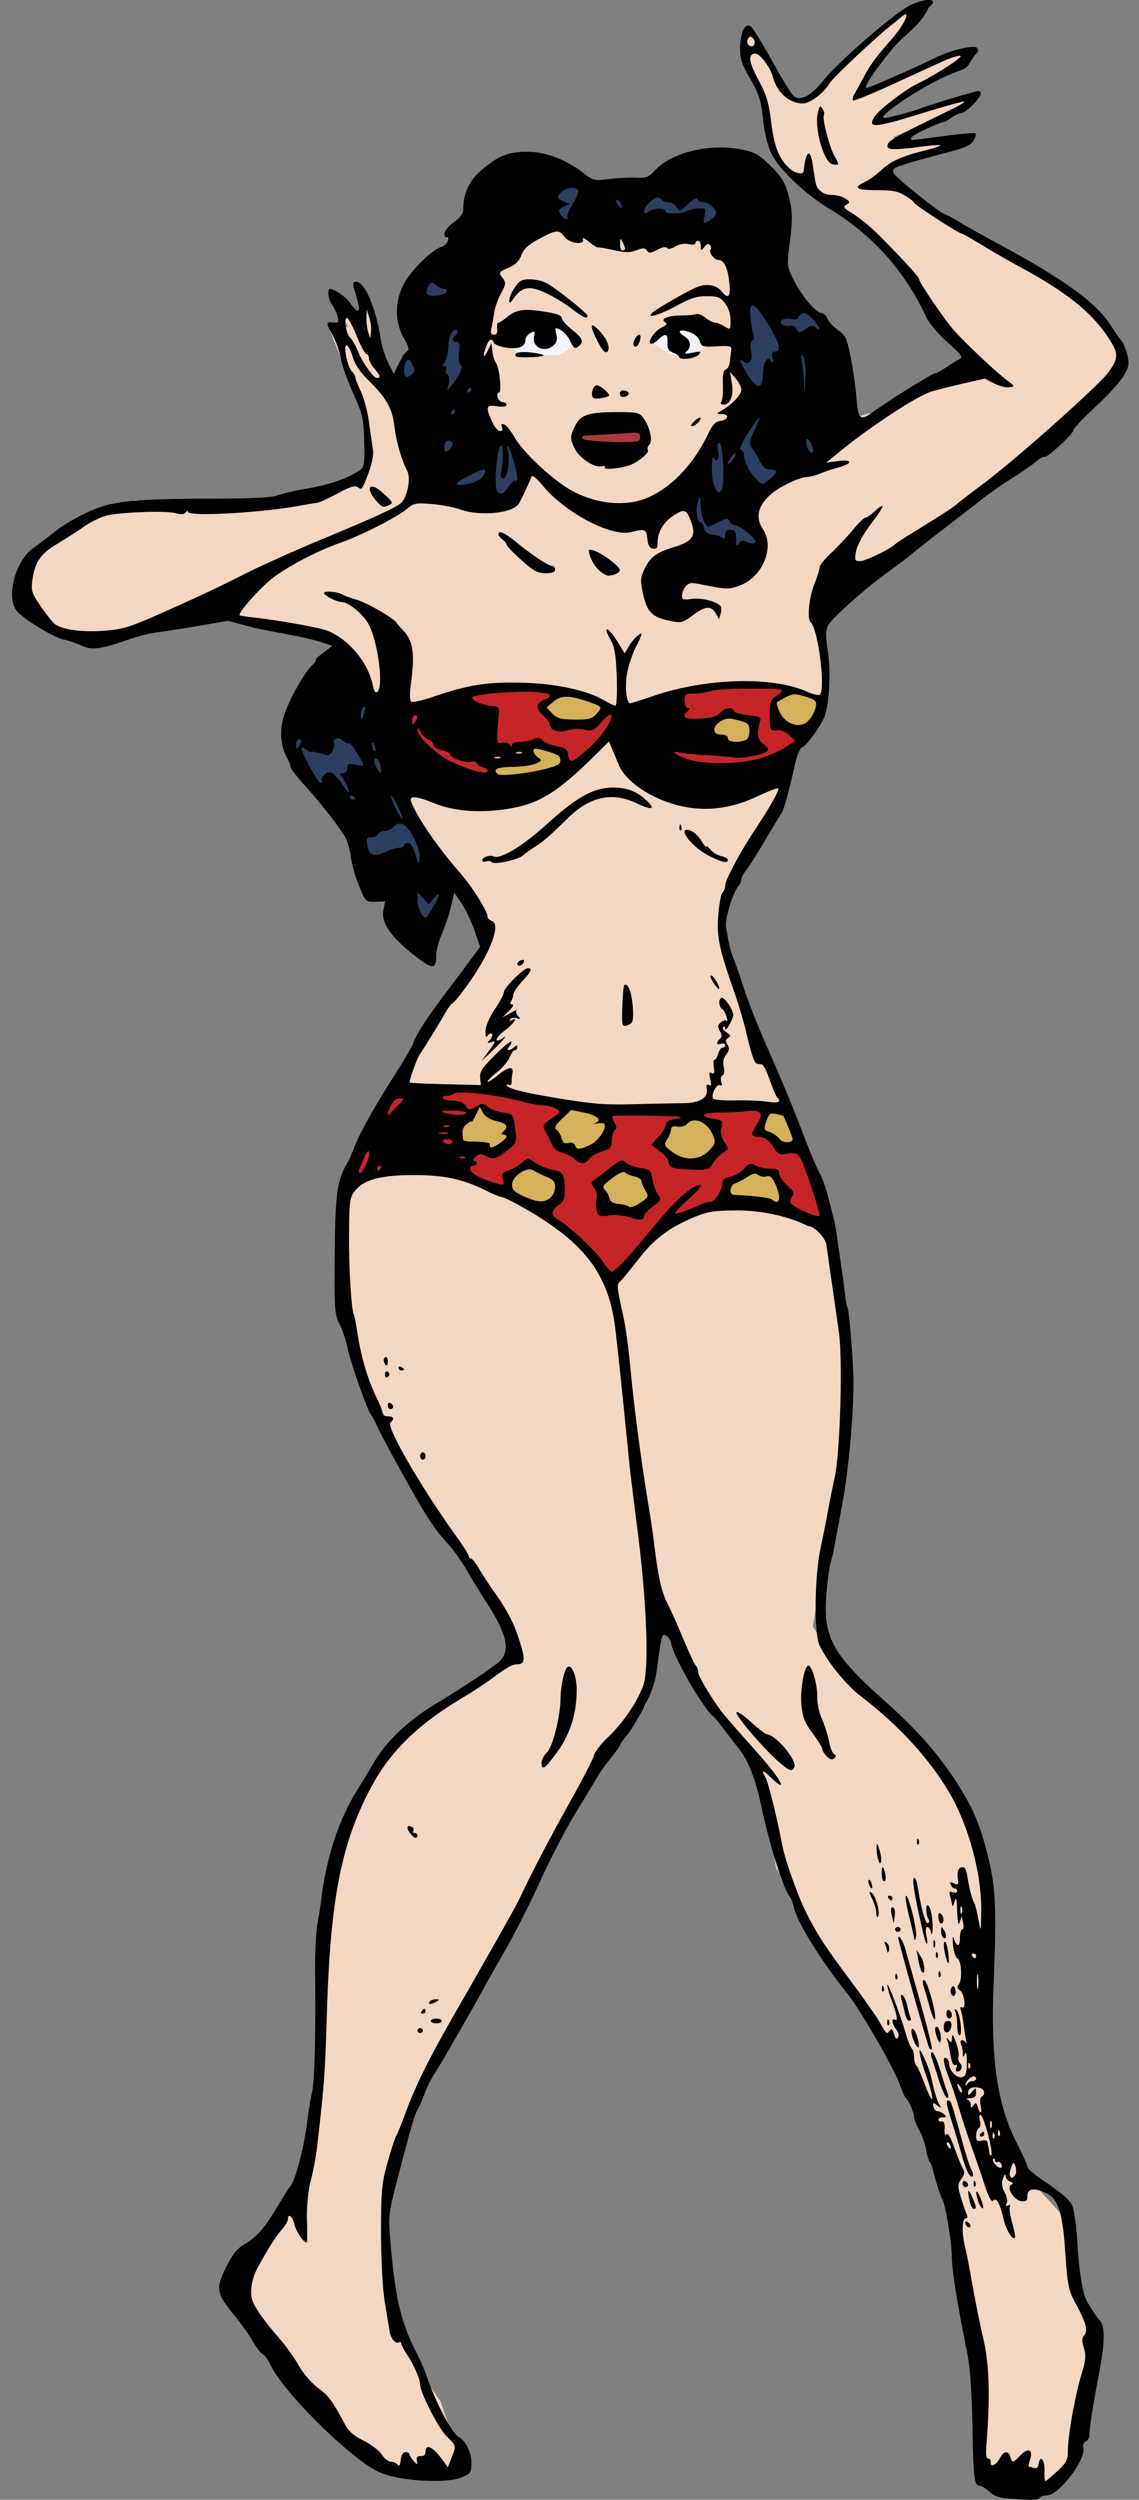 <?xml version="1.0"?>
<svg xmlns="http://www.w3.org/2000/svg" width="758.781" height="1664.937" viewBox="0 0 758.781 1664.937">
  <rect x="0" y="0" width="758.781" height="1664.937" fill="#808080" stroke="none"/>
  <path d="M153.96 1527.91l51.266 73.192 45.113 38.426 38.962 7.319 20.506-3.66-8.202-20.128-8.203-23.787-16.405-23.788-14.354-25.617-6.152-49.405v-40.256l20.506-58.554 28.709-62.213 53.316-91.49 26.658-53.065 12.304-27.447 20.506-14.639 12.303-18.298 4.102-25.617 2.05-40.256 20.506 40.256 14.355 27.447 26.658 32.936 10.253 16.469 8.202 58.554 14.354 21.957 30.76 53.065 26.658 38.426 36.91 91.49 22.557 117.108 4.102 53.065 2.05 27.447 20.506 10.979h20.507l14.354-14.639 18.455-67.703 6.152-14.638-6.152-18.298-10.253-7.32-4.101-23.787v-29.277l-34.86-38.426-24.608-65.873 2.05-128.087-10.252-47.575-41.012-53.065-45.114-36.596-18.456-29.277 6.152-38.426 14.355-96.98 4.1-62.213-22.556-100.64-36.91-95.15-22.558-56.724-4.1-25.617 24.606-54.895 18.456-21.958 4.101-25.617 14.354-21.958 9.678-26.409-5.277-42.641 26.359-27.93 114.834-82.341 57.417-56.724 6.152-10.98-18.455-25.616-28.709-23.788-57.417-32.937-47.164-25.617-8.203-10.979 10.253-9.149 45.114-16.468h-4.101l-41.013 3.66-6.152-3.66 45.114-20.128 12.304-7.32-35.149 7.844-23.72 8.614-6.751-1.819 12.304-14.638 38.961-20.128 12.304-10.98-6.152-.513-41.312 17.496-28.409 10.465-2.05-3.66 26.658-32.936 12.303-21.958-14.354 12.809-36.911 27.447-22.557 23.788h-8.202l-8.502-9.93-12.004-21.177-10.253-14.639-4.102 12.809 4.102 16.468 10.253 16.469 4.1 27.447 10.254 21.957 26.658 18.299 18.455 12.808 36.912 32.937 14.354 34.766 34.86 31.107-71.771 29.277-28.709 7.32-2.05-51.236-8.203-23.787-24.607-16.468-20.506-60.384-88.177-1.83-57.417-12.809-47.164 49.405-30.76 27.447 10.254 42.086-18.456 16.468-10.253-3.66-4.101-20.127-10.253-29.277-4.101 23.787-16.405-23.787 10.253 20.128-12.304 1.83 12.304 31.106 10.253 25.618 2.05 16.468v16.468l-4.1 9.15-45.114 16.468-59.468 7.319-45.114-9.15-41.012 12.81-30.759 32.936v31.107l26.658 16.468h34.86l57.418-16.468 49.214 7.32 38.962 12.808 10.253 32.936-34.86 10.98-8.203 29.276 38.962 40.256 16.405 49.405 32.81 32.937 24.607-36.597 18.455 32.937-8.202 21.958-45.114 69.533-26.657 42.085-18.456 43.916 10.253 96.98 41.012 95.15 53.316 78.682 12.304 31.106-4.101 9.15-79.974 51.234-34.86 69.533-12.304 131.746-6.152 65.874-12.304 42.085-38.961 40.256z" fill="#f2d7c3" fill-rule="evenodd"/>
  <path d="M452.08 218.172l-12.859 4.811-4.977 5.182 11.199 7.402 9.54 2.22 5.392-1.48 14.516-8.142h4.563l-16.176-11.844z" fill="#f3f3f9" fill-rule="evenodd"/>
  <path d="M508.74 363.25l-30.51 15.708-16.43-34.556-5.867-16.754 21.123-36.65 23.47-13.613-9.388-31.414 7.041-59.688-28.164-35.602-48.113 6.282s-35.205 1.048-38.726-8.377c-3.52-9.424-1.173 6.283-1.173 6.283l-42.247-10.471-18.776 38.744-3.52 60.734 1.173 35.603 7.041 16.754 11.735-3.141 14.083 20.943-14.083 23.037-62.195-12.566-11.735-70.158 4.694-17.802 14.082-12.565-10.562-29.32 29.338-21.99 42.246-47.122 23.47-13.613 31.685 16.755 89.186-15.708s10.561 60.735 18.776 63.876c8.214 3.142 49.287 43.98 49.287 43.98l7.04 46.074-10.56 26.179-14.083 18.849-37.552 20.942v18.85zM227.1 460.635l-32.858 20.943 1.174 24.084L227.1 543.36l16.43 47.122 26.99 6.283 9.388 28.273 16.429-17.802 1.173-21.99-28.164-42.933-16.429-48.168-12.908-33.509z" fill="#2c3f60" fill-rule="evenodd"/>
  <path d="M267.268 475.693c2.937 0 44.656-16.254 44.656-16.254h56.408l38.78 9.962 10.577 7.34 37.017-16.778 59.346-3.145 35.255 10.486-14.102 28.837-41.13 20.973-66.397-12.06-12.927-19.924-9.99 4.195-22.327 25.167-52.883 15.205-52.295-13.108-13.514-34.604zM259.041 725.266l-25.853 51.907 5.876 8.39 47.006-8.39 36.43 10.487 46.42 23.594 31.729 32.507 6.463 8.914 21.74-21.497 17.04-15.205 16.453-7.34 31.73-5.768 38.192 6.816 21.741 14.68-15.865-50.333-13.514-34.08-27.029-5.244-50.532 4.194-46.42-1.048s-51.119-5.243-49.944-8.39c1.175-3.145-35.842-4.718-39.368-4.718-3.525 0-37.017.524-37.017.524z" fill="#c62528" fill-rule="evenodd"/>
  <path d="M353.642 496.141l-31.73 4.719 3.526 8.389 7.051 11.535 44.069-9.962-1.763-7.865-8.814-6.292zM375.97 461.536l-12.926 6.816 7.05 14.681 24.091-1.048 9.99-10.487-19.39-9.437zM486.436 476.741l-17.04 7.34 7.639 12.06 24.09 2.622V479.887zM524.629 461.012l-10.577 6.292 3.526 14.156 18.215 6.292 12.34-15.205-3.526-6.292-7.639-4.719zM321.325 736.277l-5.876 4.194-12.339 12.584 2.35 8.389 21.153 6.292 14.102-7.34v-10.487l-5.288-6.816-7.05-1.573zM352.467 774.552l-13.514 8.913.587 12.584 24.091 8.913 7.639-10.486v-8.39l-5.289-6.291-7.05-2.097zM380.083 738.374l-13.514 12.06 8.226 12.059 13.515 7.864 15.864-13.108 1.175-8.389-5.288-9.437zM412.4 776.65L398.3 788.183l4.113 15.73 22.328 3.67 10.576-9.438-3.525-12.06-7.051-5.767zM462.345 744.142l-9.401 3.67-5.289 1.048-7.638 14.157 13.514 11.535 17.628-1.049 8.226-11.01-4.113-13.108zM501.126 779.27l-12.927 6.292-6.464 10.487 15.277 4.719 24.679 4.194 1.763-9.438-5.876-9.437-2.35-5.243zM509.94 740.471L507 754.104l12.34 9.437 11.751-.524-4.7-20.448-2.938-4.195z" fill="#d5b15c" fill-rule="evenodd"/>
  <path d="M346.728 214.84l-5.807 15.545 4.977 5.552 26.13.74 12.444-6.662-8.296-10.733-8.71-4.811z" fill="#f3f3f9" fill-rule="evenodd"/>
  <path d="M401.063 281.46l-17.836 7.772 4.978 9.993s33.596 4.812 35.255 3.701c1.66-1.11 7.051-12.953 7.051-12.953l-9.54-10.363z" fill="#a83a40" fill-rule="evenodd"/>
  <path d="M671.635 1664.106c-5.927-.422-9.497-1.72-12.45-4.524-2.276-2.162-5.125-3.931-6.33-3.931-3.839 0-4.398-4.424-5.04-39.884-.413-22.873-1.63-39.648-3.567-49.16-6.357-31.221-10.163-54.951-10.164-63.374 0-9.759-4.311-35.663-6.447-38.747-1.1-1.59-3.895-10.507-6.712-21.418-.228-.883-.968-2.395-1.646-3.362-.678-.967-1.777-4.798-2.443-8.515-.666-3.716-2.719-9.396-4.561-12.62-1.842-3.225-3.35-7.12-3.35-8.657 0-2.898-3.615-11.166-5.495-12.572-.591-.44-2.509-4.768-4.262-9.615-3.811-10.536-26.082-49.209-34.04-59.11-17.737-22.067-33.76-47.753-36.196-58.022-.733-3.089-1.94-6.338-2.683-7.22-4.33-5.14-13.468-34.057-19.028-60.213-3.906-18.373-8.626-30.464-15.055-38.568-3.102-3.91-7.789-9.997-10.414-13.527-2.626-3.53-5.673-7.14-6.771-8.022-6.92-5.558-27.876-42.371-27.876-48.967 0-.99-1.159-2.835-2.574-4.098-3.35-2.99-3.947-1.293-6.389 18.176-1.468 11.705-3.387 17.792-9.069 28.766-3.964 7.656-9.214 16.269-11.668 19.14-2.454 2.87-4.462 5.712-4.462 6.315 0 .602-2.708 4.44-6.018 8.53-3.31 4.09-7.256 9.6-8.77 12.248-1.516 2.647-8.07 13.498-14.565 24.112-6.496 10.614-17.026 30.83-23.4 44.923-6.373 14.094-16.742 34.65-23.041 45.68-6.3 11.03-12.252 21.545-13.23 23.367-6.662 12.428-29.694 52.523-33.58 58.457-2.599 3.97-6 10.64-7.559 14.822-1.558 4.18-3.6 8.874-4.536 10.428-1.866 3.096-3.57 8.762-10.254 34.113-9.556 36.243-9.396 35.126-7.823 54.55 2.926 36.135 6.988 53.446 17.13 73 2.289 4.412 5.154 10.91 6.367 14.44 6.63 19.281 17.135 39.335 22.068 42.123 4.586 2.592 8.32 10.222 8.32 17 0 6.575-.475 7.295-6.51 9.85-10.282 4.354-41.881 2.366-54.86-3.45-18.384-8.24-63.885-53.124-72.496-71.512-1.51-3.228-3.863-6.45-5.228-7.16-1.364-.71-4.302-4.54-6.53-8.511-2.227-3.971-7.884-11.913-12.57-17.648-11.783-14.42-12.268-17.279-5.34-31.459 4.367-8.935 7.303-12.61 12.552-15.71 8.279-4.889 13.6-11.04 22.198-25.658 3.577-6.082 7.271-11.883 8.21-12.892 3.057-3.288 8.97-25.443 10.897-40.83 1.036-8.275 2.605-18.021 3.486-21.66 1.696-7.007 2.592-41.347 2.063-79.067-.175-12.493.512-27.294 1.528-32.89 1.016-5.597 2.231-13.425 2.702-17.396 3.098-26.161 11.444-51.766 23.01-70.593 4.066-6.619 9.719-15.965 12.562-20.77 7.916-13.378 22.93-27.474 40.406-37.938 18.079-10.825 37.71-23.865 42.388-28.156 7.647-7.015 5.477-17.784-7.713-38.28-3.692-5.735-9.766-15.66-13.5-22.054-3.732-6.394-9.323-14.336-12.423-17.648-9.624-10.284-14.898-18.435-32.445-50.144-7.08-12.795-13.963-25.79-15.295-28.88-1.332-3.088-3.112-6.428-3.954-7.421-2.47-2.913-13.628-34.751-15.722-44.86-1.057-5.103-3.477-12.213-5.378-15.8-3.155-5.957-3.424-10.003-3.095-46.633.361-40.296 1.593-49.066 8.508-60.585.933-1.555 2.994-6.248 4.58-10.429 3.605-9.502 14.06-28.152 27.574-49.183 5.716-8.898 11.003-17.982 11.747-20.188 2.007-5.947 8.494-15.935 22.044-33.94 6.66-8.85 14.426-19.236 17.257-23.082l5.147-6.992-3.77-10.91c-2.073-6.002-5.945-14.121-8.605-18.044l-4.836-7.133-2.279 9.54c-1.254 5.246-3.945 13.337-5.981 17.979-2.036 4.642-3.715 10.779-3.73 13.637-.055 10.397-2.283 10.43-15.136.224-15.38-12.214-21.58-21.302-20.112-29.486l1.077-6.014-6.438.182c-6.329.178-6.51.005-10.76-10.247-2.376-5.736-4.842-14.4-5.48-19.253-.637-4.853-2.329-10.892-3.758-13.419-3.791-6.7-16.35-22.754-27.097-34.633-5.148-5.691-9.36-11.176-9.36-12.187 0-1.012-1.144-3.936-2.541-6.498-4.264-7.82-4.932-18.475-1.757-28.017 3.57-10.726 13.428-28.333 18.588-33.197 2.106-1.985 3.222-3.61 2.479-3.61-.743 0 1.45-2.108 4.874-4.685l6.225-4.684-4.495-1.531c-17.531-5.712-36.16-7.399-52.436-11.751l-12.539-3.399-19.205 3.306c-10.563 1.818-23.004 3.747-27.648 4.286-4.644.54-13.545 2.774-19.779 4.967-18.65 6.56-23.953 7.19-31.615 3.757-3.68-1.648-8.712-3.357-11.184-3.796-6.327-1.126-26.927-13.656-31.354-19.072-7.473-9.142-1.076-33.316 11.115-42.001 3.715-2.646 10.395-7.73 14.845-11.298 4.45-3.567 14.096-9.239 21.436-12.603 16.146-7.4 28.955-8.751 84.566-8.918 26.184-.08 38.071-.715 42.106-2.252 3.092-1.178 12.287-3.28 20.433-4.672 14.048-2.4 25.749-6.488 33.734-11.788 3.247-2.154 3.558-4.019 3.198-19.195-.364-15.366-1-18.148-7.405-32.405-3.854-8.578-7.594-19.184-8.312-23.568-.717-4.385-3.264-11.424-5.66-15.643-4.384-7.72-4.266-8.286 1.613-7.745 2.654.244 2.998-.491 1.98-4.227-.678-2.488-2.326-5.947-3.662-7.688-2.43-3.166-3.377-10.473-1.358-10.473 3.116 0 11.11 5.684 13.736 9.766 1.653 2.57 3.768 4.674 4.698 4.674 1.59 0 1.08-3.15-2.4-14.84-1.006-3.383-.679-4.413 1.402-4.413 5.772 0 13.277 17.692 16.517 38.935.641 4.206 2.816 10.977 4.833 15.045l3.667 7.397 3.501-6.98c1.926-3.838 4.426-7.488 5.557-8.112 1.447-.798.755-3.393-2.339-8.766-6.31-10.963-6.032-25.573.708-37.19 5.207-8.972 18.58-21.897 24.346-23.53 1.885-.534 3.844-2.392 4.353-4.129.509-1.737.192-2.753-.705-2.259-.897.495-1.63-.556-1.63-2.336 0-1.779 2.831-5.251 6.292-7.715 4.505-3.208 6.293-5.76 6.294-8.985 0-10.309 3.976-18.794 12.008-25.627 11.394-9.692 17.674-12.24 30.365-12.318 12.276-.076 26.23 5.22 37.948 14.4 6.243 4.891 6.912 5.045 16.583 3.814 5.542-.705 13.653-1.12 18.024-.922 7.038.318 8.507-.248 12.851-4.95 10.861-11.758 35.528-17.878 56.553-14.032 9.156 1.675 11.912 3.072 18.579 9.416 9.674 9.205 11.85 12.922 14.642 25.007 1.725 7.467 1.737 13.211.057 26.473-2.123 16.757-2.096 17.035 2.55 26.314 5.34 10.665 14.793 21.907 18.42 21.907 1.343 0 3.17 1.711 4.06 3.802.891 2.09 4.088 5.524 7.104 7.63 4.777 3.337 5.834 5.584 8.21 17.457 1.499 7.496 3.19 19.078 3.76 25.739 1.438 16.86 2.333 17.673 11.853 10.778 10.378-7.516 39.056-25.296 40.802-25.296.76 0 4.167-1.853 7.573-4.12 3.406-2.265 7.391-4.733 8.855-5.484 2.105-1.08.394-3.371-8.181-10.952-6.025-5.326-12.276-12.692-14.066-16.575-14.05-30.468-35.876-55.004-64.022-71.968-16.336-9.846-33.817-26.288-38.995-36.677-2.778-5.573-4.842-13.838-5.865-23.48-1.332-12.565-2.65-16.718-8.475-26.697-5.635-9.652-6.88-13.433-6.803-20.64.114-10.585 3.383-17.19 7.132-14.414 1.365 1.01 7.797 11.45 14.293 23.197 6.497 11.747 12.933 22.188 14.302 23.203 4.802 3.555 11.245.074 20.17-10.898C559.712 39.853 597.133 7.668 606.95 3.2c10.92-4.971 19.198-3.908 11.864 1.524-5.69 12.656-16.397 18.155-24.536 28.097-11.849 14.533-18.593 24.6-17.27 25.781.625.558 31.388-12.9 46.96-20.545 9.586-4.705 24.616-8.213 26.808-6.257 1.382 1.233.945 2.705-1.528 5.147-6.432 9.742-3.274 7.41-16.021 12.523-17.251 6.81-50.798 29.056-43.815 29.056 2.657 0 17.028-3.825 24.008-6.39 7.064-2.596 35.993-11.364 37.713-11.43 3.76-.147 2.68 3.331-2.745 8.845-3.12 3.171-6.694 5.766-7.942 5.766-1.247 0-4.4 1.497-7.005 3.325-2.606 1.83-4.738 3.015-4.738 2.635 0-.38-4.95 1.566-11.001 4.324-9.386 4.277-12.242 6.426-10.125 7.618.247.139 9.616-1.007 20.82-2.547 11.204-1.54 20.847-2.374 21.429-1.855.582.52.02 2.676-1.25 4.792-1.586 2.645-5.473 4.69-12.438 6.545-41.88 11.155-42.58 11.423-40.541 15.53 1.358 2.735 30.252 25.913 33.425 26.812 1.308.37 5.615 2.658 9.57 5.082 3.956 2.425 16.497 9.44 27.87 15.59 42.517 22.993 63.793 38.455 73.244 53.227 2.579 4.031 5.535 8.316 6.57 9.521 3.374 3.93 6.206 13.27 5.343 17.62-1.192 6.01-8.488 15-23.56 29.033-7.161 6.668-13.027 13.015-13.036 14.107-.018 2.334-17.864 18.723-19.143 17.581-.48-.428-3.048 1.033-5.706 3.247-2.659 2.214-10.093 7.33-16.52 11.368-6.429 4.04-15.363 10.274-19.854 13.856-4.492 3.582-13.345 10.484-19.674 15.337-12.714 9.75-23.679 18.358-29.635 23.264-2.142 1.765-7.887 6.055-12.766 9.534-13.867 9.888-36.755 30.111-39.659 35.042-2.199 3.735-2.295 6.626-.584 17.649 2.033 13.1 1.135 33.448-1.89 42.862-1.923 5.982-12.244 20.398-15.37 21.468-1.27.435-3.234 4.988-4.364 10.118-3.706 16.813-7.764 31.76-9.068 33.394-.704.882-5.529 8.824-10.722 17.648s-10.966 17.96-12.828 20.303c-1.863 2.342-3.387 5.266-3.387 6.498 0 1.231-.678 2.925-1.507 3.763-3.822 3.865-9.57 22.251-8.683 27.775 1.897 11.815 2.943 16.09 5.412 22.126 1.389 3.395 4.338 11.949 6.553 19.008 2.215 7.06 8.921 24.026 14.902 37.703 12.703 29.05 17.08 39.648 25.846 62.572 3.543 9.265 7.858 19.373 9.588 22.462 1.73 3.088 4.137 9.586 5.348 14.44 1.211 4.852 2.896 11.35 3.744 14.439.848 3.088 2.018 9.225 2.6 13.637.583 4.412 1.91 13.798 2.95 20.857 1.04 7.06 2.153 15.51 2.473 18.779.32 3.268.985 6.525 1.478 7.236.88 1.27 2.714 21.584 3.809 42.172 1.05 19.748-2.32 61.824-7.003 87.44-6.282 34.359-6.305 34.478-8.113 40.912-.868 3.089-2.127 12.943-2.8 21.898-2.069 27.589 4.402 39.127 39.426 70.296 21.054 18.738 35.045 34.62 47.439 53.855 11.05 17.15 15.717 28.24 21.093 50.122 4.899 19.944 5.517 34.767 3.509 84.183-2.03 49.954 2.485 80.69 15.59 106.128 3.814 7.402 6.934 14.436 6.934 15.632 0 1.195 6.148 6.23 13.66 11.187 8.515 5.619 14.558 10.929 16.04 14.095 1.309 2.794 2.929 14.085 3.6 25.09 1.035 16.945 2.65 28.49 5.046 36.055 1 3.16 7.09 12.887 9.785 15.63 3.646 3.712 3.595 14.332-.162 34.106-4.383 23.07-6.615 37.172-6.615 41.794 0 2.218-1.124 4.417-2.498 4.888-1.41.482-2.114 2.166-1.617 3.864 2.24 7.642-16.279 32.08-24.31 32.08-2.05 0-4.227.723-4.838 1.605-1.088 1.57-4.076 1.633-20.897.433zm32.725-18.212c6.094-5.66 7.051-7.54 7.051-13.847 0-9.79 4.906-37.152 9.127-50.9 2.74-8.927 3.044-12.365 1.534-17.37-1.382-4.578-1.323-6.842.222-8.503 2.665-2.865 1.186-8.354-5.65-20.976-4.826-8.908-5.487-12.123-6.937-33.738-1.817-27.1-4.732-36.176-12.813-39.905-8.028-3.705-12.453-3.073-12.453 1.777 0 3.353-.752 4.027-4.028 3.61-4.908-.624-10.172-9.059-6.812-10.912 1.558-.86 1.366-1.456-.696-2.162-1.566-.536-2.917-2.261-3.002-3.833-.088-1.616-.832-.84-1.712 1.783-1.09 3.25-.778 5.985 1.041 9.124 1.429 2.465 2.061 5.73 1.406 7.253-.805 1.872-.515 2.399.891 1.623 1.275-.703 1.735-.338 1.187.94-.492 1.15.26 6.059 1.672 10.911 1.411 4.852 2.162 9.183 1.668 9.624-1.811 1.616-5.893-5.449-7.766-13.443-2.317-9.89-4.785-13.905-6.823-11.102-.84 1.158-3.005-2.997-5.433-10.428-2.22-6.794-6.112-18.128-8.649-25.187-2.537-7.06-6.197-18.25-8.132-24.869-1.935-6.618-5.1-16.187-7.034-21.264-3.876-10.177-4.469-14.747-1.718-13.23.99.545 1.798 2.232 1.798 3.749 0 4.45 5.03 9.673 8.527 8.855 2.521-.59 3.18-2.546 3.26-9.672.06-5.374-.428-7.737-1.223-5.932-1.198 2.72-1.333 2.676-1.447-.479-.07-1.913-.618-4.62-1.218-6.016s-.255-2.538.767-2.538 2.204.902 2.627 2.005c.423 1.103.415.2-.019-2.005-.433-2.206-1.157-6.9-1.61-10.429-.452-3.53-1.28-7.771-1.84-9.426-.606-1.795-.289-2.607.788-2.013 2.897 1.598 1.6-9.193-1.352-11.25-1.82-1.268-2.088-2.502-.87-4.01 2.517-3.117 1.879-15.837-.87-17.353-1.274-.702-2.602-4.795-2.953-9.096-.35-4.3-.183-6.375.37-4.61 1.943 6.186 4.255 6.36 4.255.32 0-3.264.697-5.936 1.549-5.936s1.107-1.985.567-4.412l-.981-4.412-1.287 4.011c-.877 2.733-1.412.432-1.68-7.22-.305-8.755-.694-10.17-1.764-6.417-.755 2.647-1.48 3.73-1.61 2.406-.13-1.323-.728-4.041-1.328-6.04-.868-2.89-.495-3.43 1.822-2.636 1.605.55 2.914.2 2.914-.778 0-.977-.722-1.776-1.605-1.776-.884 0-2.079-1.1-2.657-2.444-.825-1.918-.367-2.117 2.127-.926 2.791 1.333 3.094.871 2.485-3.784-.386-2.95.233-5.814 1.396-6.455 2.764-1.525 3.969-.263 4.901 5.133 1.143 6.618 1.999 10.782 2.4 11.684.197.442.513 1.525.703 2.407.19.882.898 2.687 1.573 4.011.676 1.324 1.951 6.377 2.834 11.23 1.584 8.708 1.608 8.634 1.815-5.618.356-24.438-8.034-56.064-20.716-78.094-13.23-22.978-34.028-45.72-59.9-65.496-9.437-7.213-22.229-23.09-27.147-33.693-3.73-8.043-3.257-46.161.808-64.978 1.715-7.942 3.874-18.772 4.798-24.066.923-5.295 2.955-15.402 4.515-22.462 3.677-16.644 5.472-78.365 2.822-97.066-1.062-7.5-3.183-22.301-4.712-32.89-1.53-10.59-3.113-21.766-3.52-24.839-.684-5.167-8.093-12.834-12.425-12.857-14.211-7.212-32.959-10.39-46.672-10.362-16.008.066-19.679.625-28.864 4.398-16.604 6.819-26.88 14.54-37.26 27.996-5.284 6.85-10.724 13.474-12.09 14.72-2.596 2.37-2.55 2.892 2.106 24.208 1.446 6.618 3.539 22.14 4.65 34.494 2.106 23.413 7.232 62.35 11.827 89.847 1.475 8.824 3.102 19.654 3.616 24.066 2.674 22.959 5.038 34.016 8.868 41.487 2.327 4.541 7.23 15.474 10.893 24.297 3.664 8.822 7.373 16.726 8.242 17.564.87.839 1.58 2.755 1.58 4.258 0 2.829 9.567 18.783 16.586 27.66 2.202 2.785 10.497 12.284 18.432 21.108 14.268 15.866 22.135 26.472 19.635 26.472-.71 0-3.587-2.296-6.395-5.102-5.15-5.146-6.537-5.096-3.406.124 1.767 2.947 7.894 27.596 11.007 44.286 2.102 11.27 11.226 36.638 17.308 48.122 7.692 14.524 11.708 20.62 27.862 42.3 8.783 11.79 17.658 24.424 19.723 28.078 4.761 8.427 4.984 8.618 6.881 5.878 1.202-1.734 1.877-1.21 2.837 2.205.87 3.092 1.702 3.843 2.686 2.422.81-1.17.32-3.467-1.137-5.322-2.975-3.792-3.425-8.03-.692-6.522 2.072 1.143 1.038-3.88-2.98-14.48-1.339-3.529-2.384-7.5-2.323-8.823.121-2.628 8.67 20.02 12.417 32.89 1.284 4.412 3.024 8.708 3.867 9.546.843.838 1.533 3.401 1.533 5.696 0 2.294.71 4.857 1.576 5.695.866.838 3.428 6.578 5.692 12.755 2.264 6.177 4.437 10.373 4.83 9.324.393-1.049-1.36-7.765-3.894-14.924-4.624-13.063-6.223-22.406-2.473-14.455 3.951 8.376 4.74 10.694 6.826 20.055 1.18 5.295 3.012 11.07 4.073 12.835 1.768 2.942 1.662 3.013-1.265.854-2.884-2.127-3.128-2.05-2.512.802.375 1.737 1.641 3.158 2.814 3.158 1.174 0 3.145.902 4.38 2.005 1.799 1.604 1.637 2.006-.808 2.006-1.681 0-3.057.722-3.057 1.604 0 .882 1.012 1.424 2.248 1.203 1.491-.266 2.147 1.447 1.948 5.092-.18 3.294.274 4.665 1.133 3.425.923-1.332 2.822 1.85 5.34 8.947 2.15 6.058 4.724 12.338 5.72 13.956 1.321 2.148 1.039 3.99-1.049 6.833-2.54 3.459-2.575 4.826-.314 12.3 1.4 4.625 3.127 9.672 3.84 11.217.776 1.68.497 2.807-.693 2.807-2.46 0-2.597 10.397-.258 19.631.952 3.763 2.649 12.257 3.77 18.875 2 11.814 5.892 31.415 8.124 40.912 4.23 18.008 4.819 38.652 2.087 73.292-.363 4.61.134 7.399 1.287 7.22 1.033-.16 1.777.915 1.652 2.39-.32 3.788 3.829 1.947 6.237-2.77 2.426-4.75 5.673-5.084 6.953-.714 1.21 4.131 1.674 4.057 6.606-1.06 5.166-5.359 8.62-3.93 6.494 2.686-.847 2.636-1.258 4.792-.913 4.792.344 0 1.842.416 3.327.925 1.851.633 2.888-.25 3.294-2.808 1.01-6.36 4.205-2.515 3.897 4.69-.16 3.75.106 6.82.59 6.82.486 0 4.055-2.948 7.933-6.55zm-60.074-162.984c-.66-.588-1.199-1.815-1.199-2.727 0-1.005.838-.91 2.128.24 1.17 1.045 1.71 2.272 1.199 2.728-.511.456-1.469.348-2.128-.24zm1.723-16.779c-1.76-7.85-1.078-9.152 1.573-3.008 2.972 6.886 3.131 8.022 1.124 8.022-.865 0-2.079-2.256-2.697-5.014zm6.119 1.121c-1.017-2.386-1.792-5.554-1.722-7.041.07-1.487 1.286.121 2.704 3.574 1.418 3.453 2.192 6.621 1.722 7.041-.471.42-1.688-1.188-2.704-3.574zm-10.839-13.048c0-1.376.81-2.055 1.798-1.51.99.546 1.798 1.671 1.798 2.502 0 .83-.809 1.51-1.798 1.51s-1.798-1.126-1.798-2.502zm7.334-.039c.086-1.869.512-2.25 1.086-.97.52 1.159.456 2.543-.141 3.076-.598.533-1.023-.415-.945-2.106zm-3.58-6.823c-1.063-1.772-3.087-7.43-4.499-12.572-1.411-5.143-3.941-13.682-5.622-18.977-4.538-14.296-5.013-16.846-3.135-16.846 1.711 0 2.206 1.468 9.465 28.077 2.167 7.942 4.816 16.063 5.887 18.047 2.45 4.541.52 6.633-2.096 2.27zm-19.758-62.434a3881.768 3881.768 0 00-4.893-15.241c-.507-1.545-.188-2.808.708-2.808.896 0 3.317 5.595 5.379 12.434 2.062 6.839 4.301 13.698 4.977 15.242.675 1.544.457 2.807-.485 2.807-.943 0-3.501-5.595-5.686-12.434zm11.871-7.884c.716-1.665.432-2.275-.754-1.62-1.179.65-2.376-1.77-3.147-6.36-.685-4.075-1.66-8.58-2.17-10.011-.799-2.253-.662-2.28 1.017-.196 1.596 1.98 1.966 1.695 2.088-1.605.11-2.96.817-2.12 2.705 3.21 1.406 3.97 2.147 8.213 1.647 9.428-.501 1.215-.018 3.169 1.073 4.342 2.058 2.213.883 5.482-1.971 5.482-.9 0-1.12-1.201-.488-2.67zm-18.28-13.545c-.507-1.23-2.58-8.011-4.606-15.07a3893.256 3893.256 0 00-4.396-15.243c-1.314-4.437-9.976-36.052-10.99-40.11-1.695-6.787 2.452-1.499 4.403 5.616.968 3.53 5.5 19.683 10.07 35.896s7.89 29.853 7.375 30.312c-.514.458-1.35-.172-1.856-1.401zm-9.995-3.944c-2.228-5.229-2.314-9.893-.145-7.838 1.973 1.87 4.49 11.953 2.985 11.953-.598 0-1.876-1.852-2.84-4.115zm15.13-3.048c-1.097-3.169-1.323-6.132-.502-6.585 1.768-.974 3.978 5.937 3.106 9.712-.358 1.549-1.43.26-2.604-3.127zm13.682-7.145c0-3.458-.523-7.61-1.163-9.226-.79-1.992-.57-2.422.68-1.334 2.35 2.046 4.161 16.846 2.06 16.846-.867 0-1.577-2.829-1.577-6.286zm-8.99.804c0-2.696.986-4.144 2.822-4.144 1.874 0 2.63 1.17 2.248 3.484-.847 5.136-5.07 5.686-5.07.66zm-37.616-3.476c.086-1.869.512-2.25 1.086-.97.52 1.159.456 2.543-.142 3.076-.597.533-1.022-.415-.944-2.106zm11.857-5.294a210.984 210.984 0 00-2.285-9.064c-.814-2.893-.602-4.081.608-3.414 1.021.563 2.4 3.61 3.065 6.771.664 3.161 1.652 6.779 2.194 8.04.542 1.26.191 2.293-.78 2.293-.97 0-2.232-2.082-2.802-4.626zm16.26-5c-1.57-5.737-3.406-12.054-4.08-14.04-.681-2.008-.453-3.61.515-3.61 2.043 0 8.417 22.902 7.23 25.978-.446 1.155-2.095-2.593-3.665-8.329zm11.297 4.718c0-1.817.81-2.858 1.798-2.312.99.545 1.798 2.032 1.798 3.303 0 1.272-.809 2.312-1.798 2.312s-1.798-1.486-1.798-3.303zm3.052-13.297c-.507-1.178-.3-3.04.461-4.137.973-1.404 1.673-1.005 2.362 1.347 1.091 3.724-1.374 6.16-2.823 2.79zm-46.062-3.588c.086-1.87.512-2.25 1.086-.97.52 1.158.456 2.542-.142 3.075-.597.533-1.022-.414-.944-2.105zm8.99-8.022c.086-1.87.512-2.25 1.086-.97.52 1.158.456 2.542-.142 3.075-.597.533-1.022-.414-.944-2.105zm28.768-1.605c.086-1.869.512-2.25 1.086-.97.52 1.159.456 2.543-.141 3.076-.598.533-1.023-.415-.945-2.106zm-11.218-1.483c-.651-.889-1.699-4.499-2.33-8.022l-1.145-6.405 2.892 4.504c2.677 4.17 3.227 13.537.583 9.923zm15.796-10.617c-1.45-6.47-1.433-10.236.041-8.92 1.327 1.183 3.016 13.934 1.847 13.934-.42 0-1.27-2.256-1.888-5.014zm-6.376-.735c.086-1.87.512-2.25 1.086-.97.52 1.159.456 2.543-.141 3.076-.598.533-1.023-.415-.945-2.106zm-32.297-1.74c-.115-1.032-.733-3.197-1.373-4.814-.902-2.28-.663-2.528 1.068-1.104 1.227 1.01 1.845 3.176 1.372 4.813-.472 1.638-.953 2.135-1.067 1.104zm30.641-5.346c0-2.206.408-3.109.907-2.006.499 1.103.499 2.908 0 4.011-.499 1.103-.907.2-.907-2.005zm-7.282-9.225c-5.357-23.578-6.96-33.395-5.655-34.616.779-.728 1.956 2.16 2.616 6.418 2.171 14.016 5.162 24.491 6.743 23.62.855-.473 1.06-1.572.457-2.444-1.685-2.432-2.23-9.424-.736-9.424 1.797 0 3.628 8.717 3.328 15.844-.157 3.738-.523 4.526-1.024 2.206-.428-1.986-1.568-3.61-2.533-3.61-1.032 0-1.268 2.315-.574 5.615.65 3.089.796 5.616.327 5.616-.47 0-1.797-4.152-2.95-9.225zm-5.434 6.016c-.184-1.324-1.786-8.363-3.56-15.643-1.774-7.28-2.663-13.236-1.976-13.236 1.946 0 7.588 23.194 6.681 27.469-.445 2.099-.96 2.734-1.145 1.41zm19.137-.97c-.72-.643-1.286-2.673-1.256-4.512.05-3.086.198-3.122 1.925-.474 2.011 3.084 1.497 6.92-.669 4.987zm-31.877-5.448c0-.882.81-1.604 1.798-1.604.989 0 1.798.722 1.798 1.604 0 .883-.809 1.605-1.798 1.605s-1.798-.722-1.798-1.605zm30.117-4.134c-.742-.668-1.349-2.682-1.349-4.476 0-2.361.543-2.778 1.967-1.507 1.081.965 1.688 2.979 1.348 4.476-.34 1.496-1.225 2.174-1.966 1.507zm-32.235-4.69c-1.159-4.807-.599-6.97 1.354-5.227.57.508.758 2.974.42 5.482l-.614 4.558zm-10.468-2.19c0-1.94-1.214-6.12-2.697-9.289-2.255-4.815-2.278-5.45-.14-3.867 2.717 2.013 5.728 14.103 3.915 15.722-.593.529-1.078-.626-1.078-2.567zm8.091-9.843c-.611-.882-.254-1.604.793-1.604 1.047 0 1.904.722 1.904 1.604 0 .883-.357 1.605-.793 1.605-.436 0-1.293-.722-1.904-1.605zm-12.864-8.893c-.586-1.362-.663-2.834-.172-3.273.49-.438 1.324.676 1.851 2.476 1.12 3.823-.124 4.414-1.68.797zm8.37-7.418c0-5.913 1.192-5.573 2.468.704.489 2.407.133 4.376-.79 4.376s-1.679-2.286-1.679-5.08zm-2.297-9.36c-.688-2.205-1.189-5.815-1.113-8.021.118-3.453.379-3.264 1.87 1.362.954 2.955 1.455 6.565 1.114 8.022-.438 1.872-.986 1.473-1.87-1.362zm25.812-12.166c.086-1.869.512-2.25 1.086-.97.52 1.159.456 2.543-.141 3.076-.598.533-1.023-.415-.945-2.106zm-92.426-53.222c-9.895-8.641-28.595-30.57-27.826-32.63.36-.963 4.674 1.908 9.588 6.379 4.914 4.47 9.744 8.173 10.733 8.227 5.847.322 20.1 17.293 18.211 21.684-1.51 3.512-3.128 2.959-10.706-3.66zm32.368-3.288c-1.658-1.634-3.014-3.828-3.014-4.876 0-1.047-2.922-5.83-6.494-10.63-5.265-7.077-6.668-10.678-7.42-19.042-.965-10.715 2.293-27.38 5.054-25.858 2.528 1.394 5.753 13.796 5.487 21.103-.135 3.704 1.28 10.201 3.142 14.44 1.864 4.237 3.99 10.953 4.727 14.924.736 3.971 2.244 7.731 3.35 8.356 1.424.805 1.453 1.637.098 2.846-1.356 1.21-2.797.84-4.93-1.263zm-280.692 463.36c1.421 0 2.583.583 2.583 1.297s1.236 2.7 2.746 4.412c2.71 3.073 2.74 3.071 2.248-.094-.345-2.218.473-3.14 2.648-2.986 1.974.14 3.147-.907 3.147-2.808 0-5.845 5-3.388 11.486 5.643l3.348 4.662 2.445-6.267c3.238-8.3 3.357-7.798-3.47-14.685-5.473-5.522-17.369-28.883-17.433-34.235-.043-3.609-4.115-12.996-8.513-19.622-2.225-3.352-4.046-6.818-4.046-7.702 0-.884-.717-1.212-1.594-.728-2.343 1.292-5.506-2.762-6.304-8.08-.383-2.554-1.783-11.141-3.11-19.083-1.373-8.207-2.428-27.942-2.446-45.725-.027-27.552.476-33.105 4.21-46.528 2.332-8.383 4.972-16.51 5.865-18.058.893-1.55 3.549-8.077 5.9-14.506 6.864-18.762 15.831-36.866 33.539-67.71 28.426-49.516 40.247-70.539 43.353-77.099 8.388-17.72 19.558-39.096 32.981-63.113 8.191-14.656 15.394-28.623 16.006-31.04.613-2.415 4.772-7.83 9.243-12.032 9.84-9.248 19.507-23.358 23.537-34.352 4.059-11.074 2.434-55.288-3.824-104.047-2.549-19.855-5.024-40.07-5.5-44.924-3.894-39.637-7.405-73.433-9.167-88.242-4.403-36.996-20.499-58.173-61.984-81.552-6.528-3.68-12.692-6.69-13.697-6.69-1.004 0-5.45-1.807-9.88-4.016-15.7-7.83-27.93-10.566-47.608-10.65-22.332-.096-33.993 2.844-39.988 10.078-3.83 4.624-4.125 6.62-4.32 29.243-.188 21.974 1.608 51.485 3.282 53.9.363.525 1.58 6.954 2.706 14.286 2.213 14.424 7.206 30.699 12.736 41.51 1.913 3.741 3.478 7.893 3.478 9.226 0 1.354 1.587 2.424 3.596 2.424 3.91 0 4.626 1.648 1.809 4.162-3.05 2.722 20.272 42.97 44.205 76.286 4.36 6.07 7.927 11.75 7.927 12.624 0 .873.647 1.588 1.44 1.588.791 0 3.231 3.068 5.422 6.818 2.19 3.75 6.805 10.79 10.254 15.643 7.154 10.068 12.134 19.148 14.958 27.275 6.095 17.54 6.008 20.857-.547 20.857-2.376 0-7.924 2.992-12.903 6.96-4.805 3.828-14.4 10.3-21.321 14.382-30.283 17.857-49.096 35.986-61.863 59.613-20.158 37.305-27.517 74.255-29.89 150.079-1.196 38.206-1.546 43.906-4.34 70.594-2.519 24.046-3.56 30.757-6.714 43.223-1.438 5.683-2.464 16.513-2.28 24.066.183 7.553.21 14.455.059 15.337-.539 3.141-7.253-5.939-8.39-11.345-1.117-5.314-4.352-7.775-4.352-3.31 0 1.204-1.82 4.255-4.045 6.779-3.755 4.259-7.877 10.728-15.754 24.723-4.43 7.872-5.936 17.71-3.57 23.335 2.26 5.371 8.467 13.902 18.57 25.515 3.798 4.367 9.248 12.081 12.112 17.143 2.924 5.168 8.604 11.738 12.956 14.984 7.109 5.303 9.381 8.412 18.208 24.913 1.997 3.734 6.035 7.114 12.053 10.088 4.977 2.46 10.41 6.607 12.074 9.215 1.663 2.609 4.392 4.747 6.064 4.753 1.672 0 3.695.912 4.495 2.015.937 1.293 1.655.151 2.018-3.208.349-3.23 1.546-5.215 3.146-5.215zm7.977-280.77c0-.883.81-1.605 1.799-1.605.988 0 1.798.722 1.798 1.604 0 .883-.81 1.605-1.798 1.605-.99 0-1.799-.722-1.799-1.605zm8.99-6.418c0-.883 1.619-1.605 3.597-1.605 1.977 0 3.596.722 3.596 1.605 0 .882-1.619 1.604-3.596 1.604-1.978 0-3.596-.722-3.596-1.604zm-6.292-6.418c.61-.882 1.468-1.604 1.904-1.604.436 0 .793.722.793 1.604 0 .882-.857 1.604-1.905 1.604-1.047 0-1.404-.722-.792-1.604zm5.394-6.418c.61-.882 2.479-1.593 4.151-1.58 2.62.022 2.668.24.344 1.58-3.522 2.031-5.902 2.031-4.495 0zm-13.178-112.464c-2.523-3.606-1.786-5.662 1.4-3.904 1.071.59 1.482 1.745.913 2.567-.57.821-.178 1.493.87 1.493 1.047 0 1.903.722 1.903 1.605 0 2.693-2.598 1.793-5.086-1.76zm87.795-46.669c0-1.929 1.599-5.025 3.554-6.882 3.884-3.69 9.002-24.072 9.074-36.14.046-7.68 2.446-18.798 4.442-20.58 2.88-2.57 6.304 5.672 6.304 15.173 0 15.555-4.447 29.652-13.07 41.43-8.127 11.1-10.304 12.58-10.304 7zM279.89 969.77c0-1.324.809-2.407 1.798-2.407.988 0 1.798 1.083 1.798 2.407 0 1.323-.81 2.406-1.798 2.406-.99 0-1.798-1.083-1.798-2.406zm-21.577-33.787c0-1.376.81-2.056 1.798-1.51.99.545 1.798 1.67 1.798 2.501 0 .83-.809 1.51-1.798 1.51-.988 0-1.798-1.126-1.798-2.501zm-1.798-20.858c0-1.375.823-2.047 1.828-1.493 1.005.554 1.362 1.68.793 2.501-1.542 2.225-2.62 1.81-2.62-1.008zm8.99-4.01c0-.935.81-1.254 1.798-.708.99.545 1.798 1.31 1.798 1.699s-.809.707-1.798.707c-.988 0-1.798-.764-1.798-1.699zm-9.618-3.866c-.557-1.295-.239-2.782.707-3.303.946-.522 1.72.538 1.72 2.355 0 3.874-1 4.265-2.427.948zM676.6 1447.881c.991-2.304-.585-8.355-1.836-7.048-.332.347-1.138 2.616-1.79 5.043-1.254 4.664 1.765 6.333 3.626 2.005zm-9.484-6.408c-.567-1.319-1.755-1.998-2.64-1.51-.885.488-1.61.003-1.61-1.079 0-1.081-.52-1.502-1.155-.935-1.32 1.178 2.617 5.921 4.915 5.921.837 0 1.057-1.079.49-2.397zm-8.939-20.022c-1.87-7.079-4.096-12.873-4.945-12.874-.85-.002-1.048 1.757-.443 3.909s.288 4.36-.704 4.908c-.993.547-1.805 2.842-1.805 5.098 0 3.314.692 3.942 3.596 3.265 1.978-.462 3.697-.185 3.821.615.124.8.427 2.176.674 3.058.247.883.55 2.808.674 4.279.124 1.47.745 2.21 1.38 1.644.634-.567-.377-6.822-2.248-13.902zm-5.2-.043c.611-.882 1.468-1.604 1.904-1.604.436 0 .793.722.793 1.604 0 .883-.857 1.605-1.904 1.605s-1.404-.722-.793-1.605zm-20.056 7.151c-.586-1.362-1.45-2.132-1.922-1.711-.471.42-.324 1.535.328 2.476 1.773 2.56 2.81 2.062 1.594-.765zm29.375-7.451c-.573-1.28-1-.9-1.086.969-.078 1.691.347 2.639.945 2.106.597-.533.66-1.917.141-3.075zm3.596-1.605c-.573-1.28-1-.9-1.086.97-.078 1.69.347 2.638.945 2.105.597-.533.66-1.917.141-3.075zm-5.431-6.518c-.499-1.103-.907-.2-.907 2.006s.408 3.108.907 2.005c.499-1.103.499-2.908 0-4.01zm-7.2-10.767c-.586-2.613-.282-5.183.674-5.71 2.834-1.563 1.984-5.152-1.407-5.937-4.555-1.054-7.642.239-7.642 3.2 0 2.128.463 2.034 2.64-.534 2.574-3.036 2.641-3.024 2.697.496.042 2.652-1.016 3.643-3.988 3.736-2.225.07-3.034.49-1.798.936 1.236.445 2.26 2.013 2.275 3.483.024 2.316.265 2.352 1.798.268 1.477-2.008 1.954-1.808 2.879 1.203 1.63 5.305 3.114 4.4 1.872-1.141zm-13.55-12.376c-2.119-3.253-2.63-2.212-.896 1.823.617 1.434 1.5 2.269 1.963 1.856.463-.413-.016-2.069-1.066-3.68zm8.022-3.73c1.401 0 2.547-.722 2.547-1.605 0-.882-.647-1.604-1.438-1.604-2.129 0-5.775 3.596-5.612 5.535.078.927.55.782 1.049-.32.499-1.104 2.053-2.006 3.454-2.006zm-1.619-11.532c-.574-1.28-1-.9-1.086.97-.078 1.69.347 2.638.945 2.105.597-.533.66-1.917.141-3.075zm5.456-58.639c-.413-2.439-.762-.824-.776 3.588-.012 4.412.325 6.407.752 4.434.427-1.973.438-5.583.024-8.022zm-1.29-13.258c0-.883-.857-1.605-1.904-1.605s-1.404.722-.793 1.605c.611.882 1.468 1.604 1.904 1.604.436 0 .793-.722.793-1.604zm-9.597-32.49c-.499-1.102-.907-.2-.907 2.006s.408 3.109.907 2.006c.499-1.103.499-2.908 0-4.011zM415.535 840.215c3.54-3.75 12.97-14.76 20.955-24.467 14.126-17.174 24.694-26.472 30.088-26.472 1.457 0-1.929 4.085-7.526 9.08-5.596 4.993-9.794 9.42-9.327 9.836.791.706 10.493-2.692 17.583-6.159 1.717-.84 4.326-1.527 5.797-1.527 3.053 0 8.162-7.904 8.162-12.628 0-2.205 1.625-3.48 5.372-4.214 2.955-.579 7.015-2.917 9.024-5.195 3.312-3.757 4.062-3.947 8.06-2.038 2.423 1.158 6.858 2.043 9.854 1.967 4.31-.11 5.448.535 5.448 3.086 0 1.774 2.453 5.414 5.452 8.09 4.275 3.815 5.007 5.341 3.394 7.076-1.13 1.216-1.607 3.256-1.058 4.532 1.264 2.94 19.193 10.725 19.151 8.315-.049-2.797-6.624-23.356-10.573-33.057-3.656-8.982-3.905-9.124-13.564-7.725-2.141.31-4.254-.824-5.464-2.933-3.519-6.132-6.683-8.595-11.043-8.595-5.205 0-5.318-1.484-.698-9.176 4.3-7.157 2.306-9.003-8.463-7.834-3.74.406-11.453.79-17.14.852-11.591.128-13.742 2.396-3.844 4.053 6.102 1.022 6.428 1.381 5.402 5.96-.72 3.211-.042 6.458 1.988 9.525 2.988 4.514 2.96 4.728-.917 7.152-2.199 1.374-5.19 4.555-6.646 7.068-2.522 4.352-3.186 4.554-13.952 4.241-12.462-.362-15.743-1.482-15.743-5.373 0-1.428-2.597-4.53-5.77-6.895l-5.772-4.3 4.872-5.166c2.68-2.841 4.872-6.462 4.872-8.047 0-2.099 2.073-3.261 7.641-4.285 6.071-1.116 2.51-1.497-17.328-1.856-13.733-.248-25.329-.131-25.767.26-.439.391.152 2.295 1.313 4.23 1.526 2.544 1.566 4.004.145 5.271-1.08.965-1.964 4.08-1.964 6.924 0 4.5-.828 5.413-6.384 7.05-3.51 1.033-7.346 3.255-8.523 4.937-2.7 3.859-6.32 3.897-10.054.106-1.6-1.624-5.16-3.449-7.914-4.056-3.149-.693-5.706-2.723-6.894-5.47-1.039-2.403-2.97-6.312-4.29-8.688-2.278-4.095-2.071-4.544 4.003-8.678 6.008-4.09 6.2-4.494 3.109-6.51-1.813-1.184-5.484-2.152-8.158-2.152-2.673 0-10.003-1.382-16.288-3.07-15.359-4.128-41.236-7.071-43.602-4.96-.994.887-3.31 1.613-5.15 1.613-1.838 0-2.842.722-2.23 1.604.61.882 3.7 1.604 6.865 1.604 3.879 0 6.515 1.087 8.087 3.334 2.219 3.17 2.557 3.202 6.878.676 4.247-2.483 4.77-2.474 7.994.129 1.898 1.532 6.482 3.224 10.187 3.76 6.73.974 6.738.985 7.99 10.577 1.252 9.594 1.247 9.606-5.394 14.792-7.272 5.678-9.487 6.188-14.576 3.352-2.725-1.519-3.97-1.363-6.397.802-1.657 1.479-2.145 2.688-1.086 2.688 1.06 0 1.927.722 1.927 1.605 0 .882-1.138 1.604-2.53 1.604-1.544 0-2.2 1.118-1.686 2.874.78 2.66 8.037 6.261 18.395 9.129 3.932 1.088 4.191.836 3.105-3.027-1.007-3.579-.434-4.468 3.8-5.9 2.743-.927 6.755-3.163 8.916-4.97l3.93-3.284 5.359 3.404c2.947 1.873 7.87 3.853 10.94 4.401 7.085 1.264 8.088 2.778 8.343 12.579.171 6.593-.527 8.501-4.01 10.946-5.297 3.717-5.348 6.658-.173 9.868 7.99 4.958 25.15 21.07 29.558 27.755 2.473 3.75 5.172 6.819 5.998 6.819.826 0 4.4-3.069 7.94-6.819zm3.922-29.467c-4.12-1.296-9.781-1.791-13.846-1.211-6.313.9-6.972.637-8.058-3.223-.65-2.312-.712-5.876-.137-7.92.598-2.126-.1-5.176-1.634-7.13-2.144-2.73-2.224-3.733-.401-5.007 1.253-.877 5.978-4.5 10.5-8.053 7.557-5.938 8.454-6.251 11.115-3.877 1.592 1.42 5.984 3.03 9.76 3.578 6.388.925 6.933 1.437 7.863 7.386.55 3.515 2.168 8.073 3.596 10.128 2.43 3.497 2.221 4.02-3.247 8.139-3.214 2.42-5.843 5.21-5.843 6.196 0 3.03-2.406 3.277-9.668.994zM429.88 792.8c-1.391-2.38-2.535-5.216-2.541-6.303-.006-1.086-2.236-2.46-4.956-3.054-2.72-.594-5.468-1.794-6.108-2.667-.663-.903-4.286.753-8.42 3.85-6.2 4.644-6.908 5.787-4.865 7.85 1.315 1.328 2.683 3.858 3.041 5.623.447 2.206 2.33 3.372 6.03 3.733 2.957.289 6.1 1.15 6.982 1.913.914.791 4.136-.334 7.486-2.614 5.599-3.811 5.76-4.211 3.351-8.331zm-63.376 5.05c1.808-1.46 3.288-4.7 3.288-7.198 0-3.565-1.26-5.06-5.844-6.94-3.214-1.317-7.132-3.237-8.708-4.266-4.213-2.751-14.24 4.142-14.151 9.73.05 3.2 1.743 4.858 7.641 7.492 9.545 4.26 13.626 4.532 17.774 1.182zm152.522-.605c0-1.793-1.21-5.843-2.687-9-1.976-4.219-3.464-5.472-5.622-4.733-1.614.552-4.08.157-5.48-.88-1.994-1.477-3.595-1.2-7.413 1.284-2.678 1.743-6.285 3.639-8.016 4.213-3.58 1.189-4.319 7.502-.899 7.68 14.674.764 24.133 1.943 25.532 3.183 2.76 2.445 4.585 1.75 4.585-1.747zm-274.474-23.212c2.926-7.662.984-10.31-2.059-2.808-.984 2.427-2.364 5.676-3.065 7.22-.715 1.575-.476 2.808.546 2.808 1.002 0 3.062-3.25 4.578-7.22zm9.268 4.01c.612-.882.255-1.604-.792-1.604-1.048 0-1.905.722-1.905 1.605 0 .882.357 1.604.793 1.604.436 0 1.293-.722 1.904-1.604zm56.15-7.386c-.597-.533-2.148-.59-3.446-.127-1.434.512-1.008.893 1.087.97 1.895.07 2.957-.31 2.36-.843zm162.472-4.389c4.112-4.308 4.428-5.457 2.697-9.789-3.624-9.066-12.546-13.17-17.365-7.988-1.376 1.48-4.09 2.24-6.513 1.827-2.936-.5-4.174.05-4.219 1.877-.035 1.422-1.181 4.387-2.548 6.59-2.318 3.738-2.104 4.294 3.21 8.34 8.133 6.192 18.348 5.838 24.738-.857zm-135.014-9.19c0-.823-.971-1.496-2.158-1.496-1.678 0-1.678-.428 0-1.925 3.75-3.347 2.367-5.484-4.54-7.017-4.313-.957-7.485-2.9-8.908-5.456l-2.209-3.97-2.71 5.574c-1.49 3.066-2.74 5.033-2.78 4.371-.038-.662-1.52.06-3.293 1.604-2.795 2.434-3.153 4.035-2.32 10.364.082.627 2.375 1.154 5.094 1.171 7.732.05 12.787.705 12.694 1.644-.302 3.076.965 3.089 5.736.058 2.966-1.885 5.394-4.1 5.394-4.923zm55.522 5.58c5.4-2.404 11.475-11.147 9.703-13.96-.44-.698-2.552-.885-4.694-.416-2.142.47-2.883.438-1.647-.068 4.922-2.017 1.876-5.227-6.703-7.063l-8.95-1.916-6.083 5.755c-4.72 4.465-5.574 6.133-3.812 7.437 1.249.925 2.782 3.499 3.406 5.719.85 3.018 1.973 3.799 4.459 3.095 2.07-.587 3.72-.017 4.378 1.513 1.33 3.09 2.816 3.076 9.943-.097zm-91.482-2.263c0-.882-1.666-1.604-3.703-1.604-2.036 0-3.202.722-2.59 1.604.61.883 2.277 1.605 3.702 1.605 1.425 0 2.59-.722 2.59-1.605zm226.548-1.759c0-1.027-4.884-13.245-6.14-15.358-.088-.148-2.233-.734-4.766-1.302-4.095-.917-4.826-.389-6.6 4.77-1.86 5.409-1.705 5.9 2.305 7.26 2.365.802 5.261 2.832 6.436 4.51 2.085 2.98 8.765 3.07 8.765.12zm-229.66-4.106c-1.218-.44-3.645-.467-5.395-.06-1.75.407-.753.767 2.214.8 2.966.032 4.398-.3 3.18-.74zm.827-4.73c-.598-.534-2.149-.59-3.447-.127-1.434.512-1.008.892 1.087.97 1.895.069 2.957-.31 2.36-.843zm-33.785-13.872c4.009-4.082 4.074-4.411.872-4.4-1.992.007-4.413 1.845-5.707 4.331-2.524 4.85-3.04 8.409-.872 6.005.756-.838 3.325-3.51 5.707-5.936zm45.06 5.214c0-.886-4.226-1.532-9.44-1.444-7.427.126-8.481.434-4.944 1.444 6.515 1.862 14.384 1.862 14.384 0zm144.014-6.354c11.628-.073 17.353-3.39 16.338-9.466-.436-2.614.032-3.422 1.509-2.607 1.579.87 1.804-.19.858-4.034-.973-3.951-.743-4.917.948-3.984 1.652.911 2.017-.079 1.403-3.81-.456-2.773-.248-5.041.462-5.041s1.8-1.805 2.42-4.011c.62-2.206 1.922-4.011 2.892-4.011s1.764-.8 1.764-1.776c0-.977-1.214-1.36-2.697-.853-3.15 1.078-3.56-.772-.733-3.296 1.421-1.268 1.397-2.7-.085-5.172-1.61-2.682-1.497-3.913.518-5.711 1.413-1.26 3.17-1.785 3.905-1.165.735.62.723-.678-.028-2.885-.75-2.206-1.984-4.372-2.74-4.813-2.34-1.364-2.75-6.85-.565-7.535 2.072-.65 7.819 7.884 7.819 11.61 0 1.087-1.209 4.044-2.686 6.572-1.477 2.527-2.69 3.572-2.697 2.322-.005-1.25-.617-1.732-1.357-1.072-.74.66.268 2.253 2.24 3.54 2.844 1.856 3.083 2.614 1.16 3.675-1.818 1.003-1.95 2.13-.527 4.502 1.43 2.384 1.22 4.028-.847 6.661-1.773 2.26-2.342 5.132-1.607 8.118.668 2.712.321 5.07-.839 5.71-1.087.6-1.452 2.564-.812 4.365.778 2.187.503 2.91-.829 2.175-2.26-1.246-6.217 6.507-4.549 8.915.583.842 7.264 1.385 14.847 1.207 7.582-.178 17.225.22 21.428.883 7.08 1.117 9.595-.007 6.398-2.86-.684-.61-2.96-5.964-5.058-11.899-2.855-8.073-4.557-10.675-6.763-10.336-3.171.489-4.434-2.633-9.27-22.915-1.472-6.177-4.826-17.368-7.452-24.869-10.248-29.269-11.84-36.877-10.732-51.297.575-7.477 1.835-14.3 2.801-15.162.966-.862 1.757-2.865 1.757-4.45 0-3.763 9.356-21.418 19.388-36.585 10.63-16.072 17.008-27.421 15.944-28.37-.479-.427-6.98 2.096-14.448 5.606-22.04 10.362-44.15 10.686-65.785.967-12.496-5.614-22.512-14.102-25.762-21.832-1.598-3.8-3.752-8.95-4.786-11.444l-1.88-4.534-9.432 9.316c-26.004 25.682-38.126 32.87-60.675 35.978-17.523 2.414-33.853.97-46.243-4.092-11.917-4.869-17.017-5.278-15.558-1.25 3.574 9.869 17.844 30.725 32.109 46.93 8.522 9.68 18.904 26.195 18.904 30.07 0 .92 1.284 2.114 2.854 2.651 6.26 2.144-1.198 21.607-16.375 42.735-4.285 5.965-8.608 11.297-9.607 11.848-1 .55-2.95 2.972-4.336 5.381-4.991 8.678-16.171 26.876-17.476 28.447-1.82 2.19-7.723 18.527-6.936 19.193.348.294 11.15.789 24.007 1.1l23.374.564-.498-4.813c-.404-3.9 1.43-6.732 9.656-14.915 5.585-5.555 10.577-9.724 11.093-9.264.516.46-.085 1.938-1.336 3.283-2.68 2.88.056 3.325 3.2.52 1.678-1.498 2.158-1.498 2.158 0 0 1.059-.73 1.925-1.622 1.925-.893 0-2.463 2.15-3.49 4.778-1.026 2.628-4.746 7.035-8.266 9.793-3.52 2.758-6.4 5.625-6.4 6.37 0 .747 3.034-1.13 6.742-4.168 7.151-5.86 10.703-6.354 9.775-1.358-.31 1.67-.562 4.315-.559 5.878.004 1.563-.754 2.423-1.683 1.91-.93-.511-1.69-.553-1.69-.09 0 2.316 10.313 4.984 34.924 9.033 22.7 3.735 30.762 4.364 49.583 3.869 12.361-.326 27.003-.62 32.538-.655zm-130.16-32.953c6.218-8.464 6.37-8.875 2.87-7.704-2.863.959-2.948.765-.736-1.661 1.377-1.51 1.94-3.249 1.251-3.864-.69-.615-1.969-.085-2.844 1.179-1.1 1.59-1.537.605-1.415-3.196.1-3.155 2.73-9.272 6.178-14.376 3.303-4.886 6.006-9.967 6.009-11.291.005-2.88 13.117-16.044 15.979-16.044 3.253 0 2.354 2.101-3.705 8.66-3.142 3.401-5.81 7.369-5.93 8.818-.119 1.448-.833 3.524-1.586 4.611-.803 1.159-.451 1.977.848 1.977 1.23 0 .275 1.93-2.141 4.331l-4.36 4.33 5.395-2.956c2.966-1.626 4.794-2.378 4.06-1.67-.732.707-.328 2.39.9 3.74 1.867 2.052 1.727 2.284-.857 1.42-1.7-.568-3.645-.23-4.324.75-.747 1.079-.415 1.33.842.637 4.906-2.705 1.502 2.442-4.567 6.906-6.455 4.748-7.426 9.245-1.042 4.83 3.803-2.632-.779 2.617-9.181 10.517l-5.18 4.869zm90.223-21.259c-.407-5.52.57-23.678 1.31-24.36 2.27-2.092 4.87 4.194 5.632 13.615.644 7.982.238 11.086-1.586 12.118-3.702 2.092-5.128 1.727-5.356-1.373zm60.693-26.12c-1.734-2.62-2.428-4.764-1.542-4.764 1.662 0 6.396 8.01 5.307 8.982-.336.3-2.03-1.598-3.765-4.219zM344.62 641.84c0-.788 1.172-1.834 2.605-2.325 1.741-.596 2.274-.12 1.606 1.433-1.092 2.538-4.211 3.199-4.211.892zm-17.164-67.676c-.512-.74-2.12-.938-3.571-.44-1.452.496-2.64.181-2.64-.701 0-1.997 5.154-3.875 7.334-2.672 4.407 2.43 19.353-6.57 36.042-21.704 19.816-17.969 30.973-24.1 43.857-24.1 9.296 0 15.93 2.578 22.303 8.666 6.206 5.927 3.666 6.672-6.418 1.881-16.346-7.764-31.088-4.75-45.538 9.307-13.54 13.172-16.902 16.108-22.29 19.454-2.84 1.765-6.481 4.388-8.09 5.83-3.373 3.02-19.6 6.484-20.99 4.48zm144.574-4.356c-11.893-6.107-21.834-19.83-12.017-16.59 2.154.712 5.39 3.746 7.192 6.743 1.801 2.996 3.275 4.758 3.275 3.913 0-.844 1.195-.013 2.655 1.847 1.46 1.86 4.697 3.84 7.192 4.399 2.495.559 4.537 1.724 4.537 2.59 0 2.552-3.951 1.659-12.834-2.902zm-19.388-18.922c.086-1.869.512-2.249 1.086-.969.52 1.158.456 2.542-.142 3.075-.597.533-1.022-.414-.944-2.106zm-164.202 53.48c4.915-8.28 5.205-11.476.552-6.073l-3.405 3.954-3.687-3.954-3.687-3.954-.06 5.236c-.054 4.775 3.078 11.61 5.32 11.61.506 0 2.741-3.068 4.967-6.819zm-13.068-46.829c-4.912-9.263-9.045-11.264-13.46-6.517-1.232 1.324-3.718 2.407-5.525 2.407-1.808 0-3.935 1.032-4.726 2.295-.792 1.262-2.652 2.164-4.135 2.005-3.366-.361-3.79.847-2.428 6.923 1.23 5.487 4.588 6.135 12.562 2.424 2.833-1.318 6.566-2.401 8.297-2.407 1.73-.005 3.146-.732 3.146-1.614 0-.882 1.202-1.604 2.672-1.604 1.668 0 3.524 2.86 4.944 7.62 2.167 7.264 2.3 7.381 2.829 2.507.334-3.083-1.324-8.659-4.176-14.039zm-10.221-20.192c-2.065-4.433-4.11-7.742-4.546-7.353-.929.828 6.072 15.413 7.399 15.413.495 0-.789-3.627-2.853-8.06zm-28.412-5.483c0-.39-.809-1.154-1.798-1.7-.988-.545-1.798-.226-1.798.708 0 .935.81 1.7 1.798 1.7.99 0 1.798-.319 1.798-.708zm-5.542-8.465c-1.022-2.398-2.719-5.286-3.772-6.418-1.423-1.53-1.166-2.058 1.003-2.058 1.756 0 2.917-1.328 2.917-3.336 0-2.873.75-3.19 5.394-2.28 2.967.582 5.387.82 5.378.53-.072-2.3-8.568-15.598-9.459-14.804-.628.56-2.459-.156-4.069-1.593-3.063-2.733-6.503-2.084-6.086 1.148.586 4.55-2.466 9.268-5.328 8.238-1.601-.577-4.124-1.284-5.608-1.573-1.483-.288-2.899-.58-3.146-.647-.247-.067-.73.058-1.072.278-.343.221-1.961-.59-3.596-1.8-3.995-2.959-3.757-.334.735 8.085 6.269 11.75 7.876 14.172 9.41 14.172.813 0 1.018-.664.456-1.475-.562-.812.285-2.642 1.882-4.067 3.461-3.088 5.945-1.696 11.638 6.524 4.544 6.56 5.838 6.98 3.323 1.076zm131.852-11.194c8.379-2.11 10.334-3.24 10.315-5.96-.02-2.61-2.013-3.916-8.99-5.884-7.788-2.197-8.966-2.22-8.966-.177 0 1.294 1.36 3.24 3.02 4.323 2.752 1.796 2.633 2.157-1.331 4.05-2.394 1.144-9.415 2.141-15.603 2.217-10.458.128-13.526 1.59-9.978 4.757 1.8 1.607 19.248-.234 31.533-3.326zm-109.597-2.496c-.904-4.2-4.127-6.31-4.127-2.703 0 2.123 3.67 8.389 4.482 7.653.327-.296.168-2.524-.355-4.95zm71.39 3.718c0-.823-1.619-1.955-3.596-2.515-1.978-.56-3.596-1.776-3.596-2.702 0-.933-1.725-1.28-3.872-.78-4.065.949-14.108-2.793-14.108-5.256 0-.79-2.428-1.911-5.394-2.493-2.967-.581-5.394-2.057-5.394-3.28 0-1.222-1.664-3.017-3.698-3.988-2.033-.971-4.41-3.343-5.28-5.27-1.268-2.809-1.605-2.94-1.697-.662-.159 3.98 13.58 16.832 22.182 20.748 14.133 6.433 24.453 9.049 24.453 6.198zm178.783-7.596c5.998-1.47 14.352-4.847 18.564-7.502l7.657-4.828-3.999-3.798c-2.579-2.45-5.6-3.631-8.51-3.328-4.396.459-4.514.207-4.559-9.715-.04-9.037.461-10.514 4.447-13.105 2.47-1.606 4.005-3.354 3.41-3.885-1.94-1.732-41.929-1.273-47.126.541-2.784.972-7.84 1.767-11.237 1.767-5.664 0-6.176.4-6.176 4.813 0 2.674.959 4.813 2.157 4.813 1.679 0 1.679.428 0 1.925-4.753 4.242-2.335 5.754 8.181 5.119 7.563-.457 11.14-1.487 13.324-3.834 3.313-3.562 8.018-4.24 9.111-1.312.39 1.044 4.705 2.328 9.59 2.854 6.64.715 8.694 1.551 8.143 3.316-2.58 8.263-2.166 12.664 1.455 15.43 2.077 1.587 3.777 3.369 3.777 3.96 0 2.812-15.502 6.45-23.137 5.428-4.376-.586-12.895-1.294-18.93-1.574-6.036-.28-13.401-1.035-16.368-1.678-7.659-1.66-3.767 1.65 5.394 4.587 10.02 3.213 31.742 3.216 44.832.007zm-111.601-7.353c9.223-8.324 16.393-18.937 15.11-22.37-.363-.972-3.269 1.17-6.457 4.763-5.256 5.922-6.29 6.405-11.077 5.18-3.193-.817-7.767-.67-11.574.373-6.453 1.767-11.83-.096-11.83-4.099 0-.947-2.048-3.628-4.551-5.96-5.001-4.657-4.604-8.001 1.235-10.41 10.653-4.395-4.633-6.537-31.6-4.429-8.98.702-16.328 2.04-16.7 3.04-.718 1.936 6.646 4.997 13.858 5.76 3.63.385 4.391 1.247 3.956 4.487-.297 2.206-.738 7.803-.982 12.438-.403 7.666-.13 8.34 3.01 7.45 2.011-.57 4.1-.069 5 1.199 1.138 1.601 1.554 1.647 1.574.171.016-1.163 2.343-2.005 5.54-2.005 3.032 0 7.143-.78 9.137-1.731 2.822-1.348 4.09-1.178 5.726.767 1.155 1.374 5.336 3.084 9.292 3.8 6.039 1.092 7.283 1.998 7.76 5.65.314 2.392 1.395 4.349 2.404 4.349 1.01 0 6.035-3.79 11.169-8.423zm-58.68 5.85c-.597-.534-2.148-.59-3.446-.127-1.434.512-1.008.892 1.087.969 1.895.07 2.957-.31 2.36-.843zm14.385-3.21c-.598-.533-2.149-.59-3.446-.126-1.435.512-1.009.892 1.086.97 1.895.069 2.957-.31 2.36-.844zm-97.901-3.907c-.528-1.8-1.361-2.914-1.852-2.476-.973.868.745 5.748 2.024 5.748.433 0 .355-1.472-.172-3.272zm-49.076-3.546c.014-.662-.782-1.204-1.77-1.204-.99 0-1.786 1.625-1.771 3.61.022 2.92.36 3.15 1.77 1.204.959-1.324 1.756-2.949 1.77-3.61zm295.652-.573c1.782-.61 2.844-2.911 2.844-6.164 0-4.681-.719-5.382-7.333-7.15-6.219-1.663-7.995-1.574-11.687.585-5.925 3.465-5.84 8.89.14 8.89 2.798 0 4.496.909 4.496 2.406 0 2.488 6.208 3.259 11.54 1.433zm46.033-19.181c2.495-6.747 1.893-7.643-6.889-10.229-7.073-2.083-7.97-1.878-18.036 4.108-.338.2.401 2.87 1.642 5.934 3.006 7.417 11.527 11.33 17.312 7.95 2.175-1.27 4.862-4.764 5.971-7.763zm-264.371 3.71c.014-.662-.782-1.204-1.77-1.204-.99 0-1.786 1.625-1.771 3.61.022 2.92.361 3.15 1.77 1.204.96-1.324 1.756-2.949 1.771-3.61zm-35.214-3.344c.802-2.982.58-4.191-.647-3.515-1.028.567-1.87 2.914-1.87 5.215 0 5.03.862 4.448 2.517-1.7zm154.107 1.634c4.511-4.822 4.335-5.229-3.478-8.018-13.657-4.876-19.381-5.03-24.66-.662l-4.795 3.967 3.851 3.953c3.264 3.35 5.525 3.976 14.827 4.108 9.21.131 11.503-.407 14.255-3.348zm13.918-24.763c-.525-15.273-1.38-20.161-4.503-25.75-5.255-9.404-.9-7.637 5.032 2.04l4.755 7.76 2.768-4.777c2.713-4.682 8.399-10.003 8.399-7.86 0 .598-1.687 4.392-3.75 8.431-2.062 4.04-4.606 11.455-5.653 16.478-1.848 8.871-.763 20.925 1.884 20.925.72 0 7.654-2.18 15.41-4.845 34.879-11.985 79.237-13.241 102.298-2.898 3.742 1.678 7.553 2.638 8.469 2.134 4.269-2.355-.83-43.806-5.95-48.376-2.462-2.197-1.147-16.134 2.364-25.047 1.978-5.021 3.596-10.2 3.596-11.509 0-1.308 3.335-5.478 7.41-9.265 4.077-3.787 10.575-10.677 14.442-15.31 3.866-4.632 7.703-8.423 8.526-8.423.822 0 3.641-1.914 6.263-4.254 7.674-6.848 6.785-3.792-2.449 8.415-5.04 6.662-9.132 14.146-9.871 18.05-1.17 6.18-.967 6.669 2.783 6.669 3.434 0 20.452-8.274 23.24-11.299.495-.536 5.754-3.97 11.687-7.63 20.227-12.476 26.604-16.615 29.278-19 1.47-1.312 9.633-7.574 18.14-13.915 21.025-15.674 75.683-64.328 82.668-73.589 6.332-8.395 6.915-12.15 2.946-18.999-11.079-19.116-28.141-33.417-61.158-51.258-6.897-3.726-18.336-10.315-25.42-14.642-7.084-4.327-13.345-7.867-13.914-7.867-1.8 0-31.64-19.358-31.653-20.535-.007-.618-2.687-2.749-5.955-4.734-4.802-2.917-8.423-3.61-18.867-3.61-13.707 0-16.11-1.637-7.98-5.437 2.72-1.271 7.645-4.818 10.945-7.883 6.562-6.093 13.644-9.258 29.644-13.246 5.76-1.436 10.128-2.917 9.708-3.291-.42-.375-6.345.038-13.168.919-18.404 2.373-22.67 2.176-21.977-1.015.69-3.178 4.323-5.208 43.285-24.178 4.699-2.288 8.197-4.468 7.774-4.845-.423-.377-13.634 3.292-29.358 8.153-30.612 9.464-35.6 9.74-30.15 1.671 3.246-4.806 19.492-17.307 27.864-21.442 12.847-6.344 31.256-18.241 29.19-18.864-1.276-.384-6.8 1.356-12.275 3.868-5.475 2.512-20.83 9.55-34.12 15.637-13.291 6.089-24.612 10.671-25.158 10.184-.546-.487-.237-2.22.687-3.85s3.831-6.935 6.462-11.788c4.713-8.697 7.72-12.782 18.447-25.057 6.955-7.958 11.771-16.657 9.223-16.657-2.844 0-47.482 40.723-50.673 46.228-3.52 6.076-12.916 13.135-17.481 13.135-9.271 0-17.3-7.132-20.202-17.945-1.759-6.55-8.902-15.717-11.914-15.29-4.735.674-4.025 5.668 2.536 17.84 5.167 9.587 6.801 15.081 8.41 28.28 1.993 16.345 5.277 24.344 12.66 30.834 3.229 2.84 8.633 3.818 8.86 1.605 1.407-13.655 4.347-16.04 6.04-4.9.712 4.68 1.566 10.12 1.899 12.09.868 5.142 5.271 8.453 11.244 8.453 2.848 0 6.75 1.069 8.669 2.376 3.032 2.064 3.136 2.6.793 4.082-2.3 1.454-2.047 2.108 1.724 4.442 8.927 5.527 15.047 10.76 26.756 22.877 15.132 15.658 20.012 21.232 20.042 22.89.03 1.677 14.93 23.612 21.714 31.97 5.784 7.125 28.578 28.75 36.787 34.902 5.264 3.945 5.285 4.02 1.234 4.532-2.265.287-6.82-.901-10.123-2.64l-6.004-3.161-15.948 3.667c-8.772 2.017-18 4.392-20.507 5.277-10.647 3.76-41.58 24.269-61.767 40.952l-7.393 6.11 7.642-1.037c9.61-1.304 10.226 1.489.899 4.072-3.709 1.027-9.293 2.888-12.409 4.135-3.116 1.248-6.856 2.269-8.312 2.269-5.414 0-19.467 6.743-25.386 12.182-8.217 7.55-9.727 15.05-4.593 22.814 7.812 11.816-.087 31.353-15.047 37.216-7.616 2.984-8.656 2.95-28.02-.9-4.891-.973-6.598-.624-8.54 1.746-1.335 1.629-2.427 4.362-2.427 6.074 0 2.682.902 2.981 6.53 2.166 6.397-.926 17.086 1.795 19.235 4.897.567.82.56 3.098-.017 5.064l-1.047 3.574-2.057-3.683c-3.068-5.49-6.906-5.269-15.14.87-6.987 5.208-7.85 5.438-15.03 3.998-12.6-2.526-15.811-5.83-18.632-19.17-1.584-7.488-1.4-10.033 1.102-15.242 3.94-8.206 8.028-11.266 19.811-14.827 12.49-3.775 14.916-7.522 11.188-17.284-3.048-7.983-4.208-8.355-11.537-3.698-6.472 4.112-10.589 10.94-10.589 17.56 0 3.904-.694 4.893-3.146 4.478-2.2-.372-3.315-2.34-3.705-6.535-.597-6.421-1.594-6.84-10.737-4.5-13.117 3.358-43.552-12.53-58.699-30.643-4.655-5.567-7.335-7.646-7.86-6.099-1.075 3.173-5.494 12.68-8.148 17.53-3.707 6.774-26.392 8.988-40.023 3.906-3.518-1.312-11.628-2.82-18.022-3.353-10.697-.892-12.014-.647-16.497 3.063-7.112 5.886-29.933 17.535-44.428 22.677-15.396 5.462-33.27 14.728-44.78 23.215-7.933 5.85-23.93 23.765-22.403 25.088.361.314 5.107 1.061 10.546 1.661 12.345 1.363 32.299 4.745 43.858 7.435 15.138 3.522 30.826 20.62 34.234 37.308.894 4.38 1.835 5.722 3.174 4.527 4.459-3.978-.242-36.438-6.702-46.274-4.38-6.67-12.899-13.412-16.945-13.412-3.57 0-12.828-4.89-11.872-6.271 1-1.444 9.806-.428 12.688 1.464.989.649 4.833 2.052 8.542 3.118 7.275 2.09 24.743 12.116 27.008 15.5.764 1.14 2.382 3.045 3.596 4.232 7.636 7.463 8.837 15.495 5.728 38.305-.756 5.546-.531 9.403.584 10.018.997.55 7.36-.888 14.138-3.196 23.706-8.072 35.758-10.008 59.072-9.491 22.95.508 44.007 5.068 55.738 12.07 2.967 1.77 6.086 3.223 6.932 3.23.846.006 1.246-8.474.89-18.842zm-12.047-71.54c-2.174-2.065-4.697-6.072-5.607-8.904-1.552-4.829-1.41-5.08 2.267-4.039 5.098 1.444 17.38 10.549 17.421 12.916.034 1.884-3.926 3.781-7.892 3.781-1.23 0-4.015-1.69-6.189-3.754zm-51.592-6.675c-5.396-4.853-9.81-9.458-9.81-10.232 0-.774-1.214-2.306-2.697-3.405-1.484-1.098-2.697-2.63-2.697-3.405 0-2.973 4.066-1.151 12.213 5.471 10.692 8.69 21.141 15.583 23.627 15.583 1.055 0 1.918 1.082 1.918 2.406 0 1.687-1.907 2.407-6.372 2.407-5.335 0-7.967-1.436-16.182-8.825zM554.69 109.424c-6.044-1.208-12.57-24.902-9.684-35.161 1.108-3.939 1.495-4.159 3.025-1.72.965 1.54 1.347 3.387.85 4.106-1.368 1.974 3.607 21.2 7.049 27.245 3.32 5.831 3.19 6.416-1.24 5.53zM107.54 408.366c23.448-10.388 40.058-18.199 54.581-25.667 8.95-4.601 35.718-16.658 51.243-23.08 36.503-15.099 51.383-21.962 54.203-24.998 3.972-4.279 6.153-16.185 3.805-20.78-3.944-7.719-7.504-20.087-8.621-29.953-1.335-11.789-5.54-19.153-17.707-31.006-5.025-4.896-8.674-10.317-9.923-14.745-1.087-3.852-2.849-7.484-3.915-8.072-2.821-1.556-.058 13.865 3.055 17.048 1.363 1.393 2.477 3.32 2.477 4.28 0 .96 1.663 5.206 3.694 9.435 2.032 4.229 4.476 13.494 5.431 20.589.955 7.095 2.125 15.27 2.599 18.166.5 3.058-.715 9.45-2.897 15.242-4.398 11.673-4.451 11.74-7.435 9.562-1.671-1.221-5.282-.054-13.358 4.317-6.088 3.295-12.156 6.079-13.485 6.187-1.33.108-6.059.88-10.509 1.717-26.263 4.937-75.49 7.698-75.545 4.236-.014-.882-.662-.71-1.439.381-1.015 1.427-3.023 1.573-7.138.52-6.634-1.698-35.958-.655-45.671 1.624-3.647.856-10.525 4.248-15.284 7.538-4.758 3.29-12.9 8.508-18.094 11.597-10.51 6.251-14.487 12.174-16.043 23.897-.94 7.088-.384 8.801 5.725 17.632 3.72 5.38 7.914 10.633 9.318 11.672 5.035 3.729 18.217 5.501 32.67 4.393 12.749-.978 16.778-2.213 38.264-11.732zm144.939-72.787c-9.83-10.064-7.189-16.205 2.975-6.917 6.508 5.947 6.674 6.35 3.286 7.968-2.79 1.333-4.157 1.103-6.261-1.051zm245.259 25.459c2.366 1.13 4.315 1.208 5.423.22 1.843-1.645-10.189-11.59-14.02-11.59-1.153 0-2.59-1.151-3.196-2.56-.974-2.263-1.855-2.162-7.611.868-3.58 1.885-6.703 3.218-6.94 2.961-2.63-2.86-4.54-8.752-4.666-14.4-.15-6.692-.21-6.762-1.803-2.11-1.768 5.163-.54 13.637 1.976 13.637.841 0 1.788 1.625 2.104 3.61.39 2.45 2.02 3.788 5.07 4.165 2.472.305 5.506 1.296 6.742 2.202 1.672 1.225 2.248.775 2.248-1.758 0-2.336 1.13-3.406 3.596-3.406 2.947 0 3.606 1.086 3.65 6.017.045 4.88.403 5.484 1.895 3.198 1.484-2.275 2.55-2.478 5.532-1.054zm-65.82-29.766c16.095-7.16 30.485-22.541 40.082-42.84 2.523-5.338 4.71-7.643 7.612-8.023 5.578-.729 6.686-4.517 1.355-4.637-3.958-.09-4.003-.202-.792-2.006 7.072-3.97 13.678-10.751 13.678-14.038 0-1.876-1.696-5.33-3.768-7.675l-3.768-4.264 1.244 7.438c1.361 8.135-1.02 14.222-5.564 14.222-1.711 0-2.227-.742-1.373-1.975.752-1.085 1.182-6.154.956-11.264-.28-6.34.318-9.541 1.885-10.08 1.264-.434 2.502-2.766 2.754-5.18.251-2.416.656-5.836.899-7.6.403-2.928-.445-3.163-9.668-2.688-9.445.487-10.183.262-11.215-3.407-.66-2.348-3.306-4.741-6.579-5.951-6.72-2.484-9.28-.814-3.902 2.547 4.39 2.744 5.094 6.976 1.69 10.149-1.84 1.713-1.11 1.88 4.01.914 5.648-1.065 6.02-.925 3.825 1.436-2.419 2.6-12.78 3.728-12.78 1.391 0-.673-1.82-1.942-4.046-2.82-3.096-1.222-3.983-2.817-3.78-6.798.31-6.085-1.423-6.542-6.47-1.709-2.005 1.921-4.195 3.003-4.867 2.404-1.924-1.716 2.94-8.544 7.708-10.821 3.178-1.518 3.724-2.42 2.05-3.385-3.648-2.105 1.932-4.473 10.606-4.502 4.122-.012 8.6-.403 9.952-.866 1.352-.463 4.216.62 6.365 2.407 2.15 1.786 4.975 3.248 6.28 3.248 1.304 0 4.17 1.124 6.368 2.498 3.937 2.46 3.996 2.4 3.996-4.165 0-4.163-1.395-8.41-3.719-11.322-3.198-4.007-4.896-4.66-12.136-4.658-6.673 0-10.841 1.33-20.105 6.416-11.306 6.207-21.271 8.979-15.861 4.412 3.263-2.754 20.854-12.941 28.201-16.331 6.99-3.225 14.136-2.26 17.798 2.406 4.311 5.492 6.03 3.525 5.04-5.772-1.067-10.045-3.546-15.198-7.31-15.198-2.776 0-6.817-5.415-5.15-6.903.559-.498.407-1.785-.338-2.86-.992-1.433-1.999-1.166-3.776 1.002-2.302 2.81-2.422 2.782-2.422-.56 0-1.933-.81-3.515-1.798-3.515-.989 0-1.798.736-1.798 1.635 0 .944-1.905 1.209-4.508.626-2.804-.628-6.168-.04-8.897 1.556-2.746 1.606-4.805 1.962-5.504.953-.696-1.004-3.133-.549-6.463 1.206-4.497 2.371-5.593 2.462-6.902.572-1.292-1.866-2.488-1.902-7.057-.213-4.462 1.649-7.295 1.635-15-.071-5.224-1.157-10.018-1.983-10.654-1.835-.635.148-3.376-1.567-6.09-3.812-2.715-2.245-4.492-3.049-3.95-1.787 1.832 4.26-8.85 3.07-12.094-1.347-3.723-5.07-5.522-4.931-17.114 1.314-7.23 3.895-10.201 6.635-11.746 10.83-1.476 4.01-3.963 6.424-8.696 8.446-6.365 2.718-6.52 2.977-3.913 6.529 2.468 3.36 2.38 4.318-.971 10.506-2.028 3.745-4.049 9.471-4.491 12.725-.442 3.253-1.272 7.9-1.844 10.327-.768 3.256-.337 4.412 1.641 4.412 1.794 0 2.519-1.329 2.189-4.011-.272-2.206.086-4.011.794-4.011.709 0 3.354-1.708 5.878-3.795 6.032-4.99 11.235-5.717 24.993-3.496 8.03 1.295 11.388 2.55 11.392 4.255.004 1.33 3.04 4.798 6.748 7.706 7.275 5.706 8.217 8.285 4.132 11.31-2.156 1.597-3.069.956-5.242-3.685-1.447-3.09-4.398-6.463-6.557-7.494-3.71-1.771-3.861-1.613-2.755 2.881.822 3.338.3 5.533-1.749 7.361-6.057 5.406-14.645 1.41-13.043-6.067.734-3.427.445-3.663-2.485-2.03-1.824 1.016-3.316 3.03-3.316 4.474 0 4.548-4.434 6.403-12.54 5.247-4.15-.593-7.968-2.058-8.484-3.257-1.567-3.645-3.446-2.466-5.476 3.436-2.302 6.69-1.248 7.42 1.738 1.203l2.12-4.412.68 5.61c.374 3.084 1.344 6.333 2.157 7.22 2.393 2.608 4.307 20.06 2.2 20.06-1.01 0-1.414 1.445-.896 3.21.517 1.764 2.06 3.208 3.427 3.208 1.368 0 2.488.817 2.488 1.815 0 1.177-2.21 1.494-6.293.903-7.345-1.064-7.798.28-3.401 10.085 1.59 3.547 3.992 6.45 5.337 6.45 1.526 0 2.021-.988 1.317-2.626-.771-1.792-.337-2.39 1.369-1.882 1.374.409 4.537 4.297 7.029 8.64 6.053 10.552 26.024 29.05 38.753 35.898 16.47 8.86 36.146 10.478 50.38 4.145zm-28.991-19.926c.567-.818-.386-1.176-2.118-.796-5.02 1.104-14.793-5.343-17.972-11.856-3.24-6.637-3.155-8.491.722-15.861 3.467-6.588 9.056-8.313 27.1-8.362 13.228-.036 15.093.334 17.576 3.485 4.448 5.647 6.855 15.418 4.437 18.017-1.132 1.218-1.61 2.863-1.06 3.656 1.114 1.61-4.889 6.962-10.914 9.731-5.164 2.373-19.12 3.933-17.771 1.986zm23.5-20.238c0-2.584-1.05-3.131-5.393-2.811-2.967.219-11.058.712-17.98 1.096-6.923.385-13.193.747-13.935.806-.741.059-1.348.794-1.348 1.635 0 1.532 15.42 2.849 30.566 2.61 6.845-.107 8.09-.621 8.09-3.336zm35.97-10.438c1.796-1.77 3.655-2.871 4.132-2.446 1.208 1.078-3.277 5.664-5.539 5.664-1.021 0-.388-1.448 1.408-3.218zm-66.723-15.431c-2.628-.946-.921-8.626 1.917-8.626 2.363 0 9.233 6.039 7.999 7.03-1.543 1.24-8.014 2.281-9.916 1.596zm17.269-3.01c0-1.653 1.178-2.44 3.146-2.101 3.79.65 3.551 3.498-.354 4.224-1.63.303-2.792-.582-2.792-2.123zm-69.295-24.971c-1.685-2.434 3.055-3.432 11.152-2.349 4.47.599 7.77 1.407 7.334 1.797-1.51 1.347-17.602 1.828-18.486.552zm54.19-10.43c-5.414-10.552-4.713-13.16 1.68-6.25 5.283 5.709 7.358 11.607 4.866 13.83-1.231 1.1-3.355-1.36-6.547-7.58zm24.122 2.11c.037-2.685 3.136-6.938 4.299-5.9 1.393 1.243-.914 7.905-2.738 7.905-.873 0-1.576-.902-1.56-2.005zm-41.381-23.52c-4.45-3.387-12.235-8.081-17.299-10.432-10.527-4.885-15.7-4-20.977 3.59-2.434 3.5-2.992 3.735-3.03 1.27-.027-1.66 1.636-5.45 3.694-8.423 3.153-4.55 4.783-5.402 10.339-5.393 3.628.007 8.714 1.27 11.303 2.808 7.494 4.453 26.758 19.888 26.758 21.44 0 2.55-2.584 1.387-10.788-4.86zm-41.621 118.586c1.802-2.644 3.813-4.329 4.468-3.744.656.586 1.183-.32 1.171-2.01-.027-3.908-4.768-19.917-6.304-21.288-.637-.569-.598.96.087 3.395 1.728 6.144-.644 19.205-3.327 18.323-1.167-.384-1.825-1.69-1.464-2.904 1.464-4.91 1.756-19.053.393-19.053-2.9 0-5.25 28.609-2.549 31.019 2.28 2.034 4.262 1.05 7.525-3.738zm142.71-1.754c.775-11.624-.596-27.13-2.4-27.13-1.309 0-1.59 1.934-.817 5.614 1.127 5.36-1.201 7.998-3.185 3.61-.5-1.103-.971 2.112-1.05 7.145-.148 9.588 2.955 18.41 5.635 16.019.858-.765 1.675-3.131 1.817-5.258zm-162.67-2.695c3.404-1.972 5.74-6.788 3.293-6.788-2.713 0-18.928 8.472-18.207 9.512 1.211 1.749 9.946.153 14.913-2.724zm194.068-.65c5.243-4.395 5.269-6.138.09-6.138-2.949 0-4.933-1.657-7.2-6.016-1.721-3.31-4.11-7.248-5.31-8.754-1.766-2.217-1.427-4.327 1.787-11.114 2.182-4.608 3.73-8.59 3.44-8.848-.29-.258-3.632 4.348-7.428 10.237-4.262 6.612-6.116 10.94-4.847 11.317 1.129.336 2.053 1.96 2.053 3.61 0 4.148 3.588 11.272 7.849 15.585 4.372 4.426 4.43 4.427 9.566.121zm-22.923-16.566c0-.883-1.188-.203-2.64 1.51-1.452 1.713-2.64 3.836-2.64 4.719 0 .882 1.188.203 2.64-1.51 1.452-1.713 2.64-3.837 2.64-4.72zm-188.676-6.614c0-1.216-1.214-2.21-2.697-2.21-1.712 0-2.697 1.537-2.697 4.207 0 3.558.416 3.9 2.697 2.21 1.483-1.098 2.697-2.992 2.697-4.207zm239.952 2.202c-1.638-4.84-4.414-7.394-4.414-4.062 0 3.853 1.946 7.672 3.91 7.672.954 0 1.18-1.615.504-3.61zm-238.154-23.665c0-.883-.357-1.605-.793-1.605-.436 0-1.293.722-1.904 1.605-.612.882-.255 1.604.792 1.604 1.048 0 1.905-.722 1.905-1.604zm231.901-36.517c-1.612-2.253-1.8-1.748-.978 2.624.56 2.978 1.18 9.476 1.376 14.44.323 8.16.417 7.908.978-2.624.362-6.778-.214-12.815-1.376-14.44zm-221.113 22.077c0-.882-.357-1.604-.793-1.604-.436 0-1.293.722-1.904 1.604-.612.883-.255 1.605.792 1.605 1.048 0 1.905-.722 1.905-1.605zm-7.638-11.574c1.382-2.855 1.487-4.697.306-5.349-1.006-.555-1.39-4.123-.868-8.08.733-5.56.362-7.085-1.726-7.085-3.206 0-3.43-1.88-.533-4.465 1.17-1.045 1.561-2.404.87-3.022-2.597-2.317-5.397 2.832-5.811 10.684-.236 4.47-1.417 9.19-2.624 10.488-1.73 1.859-1.726 2.36.016 2.36 1.216 0 1.755 1.06 1.198 2.354-.557 1.296-.158 2.827.887 3.404 1.076.593 1.43 3.148.816 5.888l-1.085 4.84 3.223-3.83c1.773-2.108 4.172-5.792 5.331-8.187zm201.822.343c.03-3.088.852-6.698 1.825-8.022 1.574-2.139 1.987-2.139 3.714 0 1.51 1.87 1.703 1.421.865-2.005-.806-3.3-.39-4.412 1.653-4.412 3.825 0 3.314-4.394-1.493-12.835-11.599-20.37-16.224-23.22-14.76-9.09.489 4.707 1.374 9.688 1.968 11.068.593 1.38.213 2.988-.845 3.572-1.155.636-1.486 3.51-.828 7.18 1.237 6.904-1.357 9.653-5.921 6.273-2.083-1.543-1.755-.142 1.187 5.076 8.063 14.298 12.515 15.424 12.635 3.195zm-255.357 2.006c-.021-.662-1.622-3.008-3.556-5.214-1.933-2.206-3.534-5.275-3.556-6.82-.022-1.543-.767-2.807-1.655-2.807-.889 0-3.829-5.415-6.534-12.033-2.705-6.618-5.536-12.033-6.291-12.033-2.435 0-.932 10.34 1.914 13.166 1.516 1.505 3.823 5.476 5.126 8.824 2.926 7.514 10.43 18.12 12.82 18.12.975 0 1.754-.541 1.732-1.203zm21.812-7.88c-1.792-3.508-2.57-3.922-3.888-2.064-1.951 2.753-2.215 8.55-.46 10.116.683.61 2.444.034 3.915-1.278 2.22-1.982 2.294-3.128.433-6.773zm-28.7-31.257l-1.737-5.385-.138 5.615c-.075 3.089.453 7.42 1.174 9.627l1.312 4.01.563-4.24c.31-2.334-.22-6.665-1.174-9.627zm291.287 7.229c2.653-2.143 3.76-2.255 5.985-.606 3.92 2.903 3.364.66-1.203-4.853-4.312-5.205-8.18-6.108-9.82-2.294-.63 1.462-2.321 2.096-4.186 1.568-1.721-.488-4.478-.425-6.126.14-4.113 1.408-.353 5.407 4.106 4.367 1.94-.453 3.728.271 4.373 1.77 1.38 3.212 2.804 3.192 6.871-.092zm-239.847-24.246c.406-1.103-.277-2.006-1.518-2.006-1.24 0-3.67-1.142-5.4-2.54-2.89-2.333-3.31-2.265-5.17.836-1.113 1.856-1.506 4.123-.873 5.037 1.56 2.252 12.04 1.179 12.961-1.327zm118.98-28.88c-.07-.661-.821-2.647-1.671-4.411-1.37-2.844-1.56-2.707-1.672 1.203-.07 2.427.683 4.412 1.672 4.412.989 0 1.74-.541 1.671-1.203zm60.369-22.658c1.246-2.9-4.083-8.226-8.229-8.226-1.742 0-3.514-.902-3.938-2.006-.486-1.264-2.828-.053-6.338 3.279-5.39 5.115-5.63 5.179-7.534 2.005-1.08-1.803-3.508-3.278-5.392-3.278-1.885 0-3.927-.722-4.538-1.604-.611-.883-1.749-1.605-2.528-1.605-2.796 0-9.16 6.046-9.16 8.702 0 2.419.4 2.46 3.713.39 3.568-2.229 10.672-1.927 10.672.454 0 1.722 11.355 1.48 13.88-.295 1.207-.848 4.653-1.694 7.659-1.88 5.288-.326 5.427-.16 4.319 5.112-1.099 5.225-.99 5.362 2.645 3.336 2.085-1.162 4.231-3.135 4.769-4.384zm-98.777 1.577c-.544-.786 1.085-4.74 3.62-8.788 2.536-4.048 4.1-8.099 3.475-9-1.7-2.456-7.48-1.98-10.685.88-3.8 3.391-3.564 4.716 1.183 6.606l4.009 1.596-4.032 1.926c-3.304 1.578-3.691 2.492-2.147 5.066 1.036 1.728 2.713 3.142 3.725 3.142 1.013 0 1.396-.643.852-1.428zm35.688-8.771c-.624-1.45-1.863-2.636-2.755-2.636-.891 0-.633 1.41.574 3.135 2.545 3.637 3.833 3.342 2.18-.5zm87.58-110.57c-1.344-1.2-2.267-.865-3.127 1.135-.734 1.707-.22 3.394 1.29 4.237 3.107 1.734 4.673-2.842 1.837-5.372z"/>
</svg>
